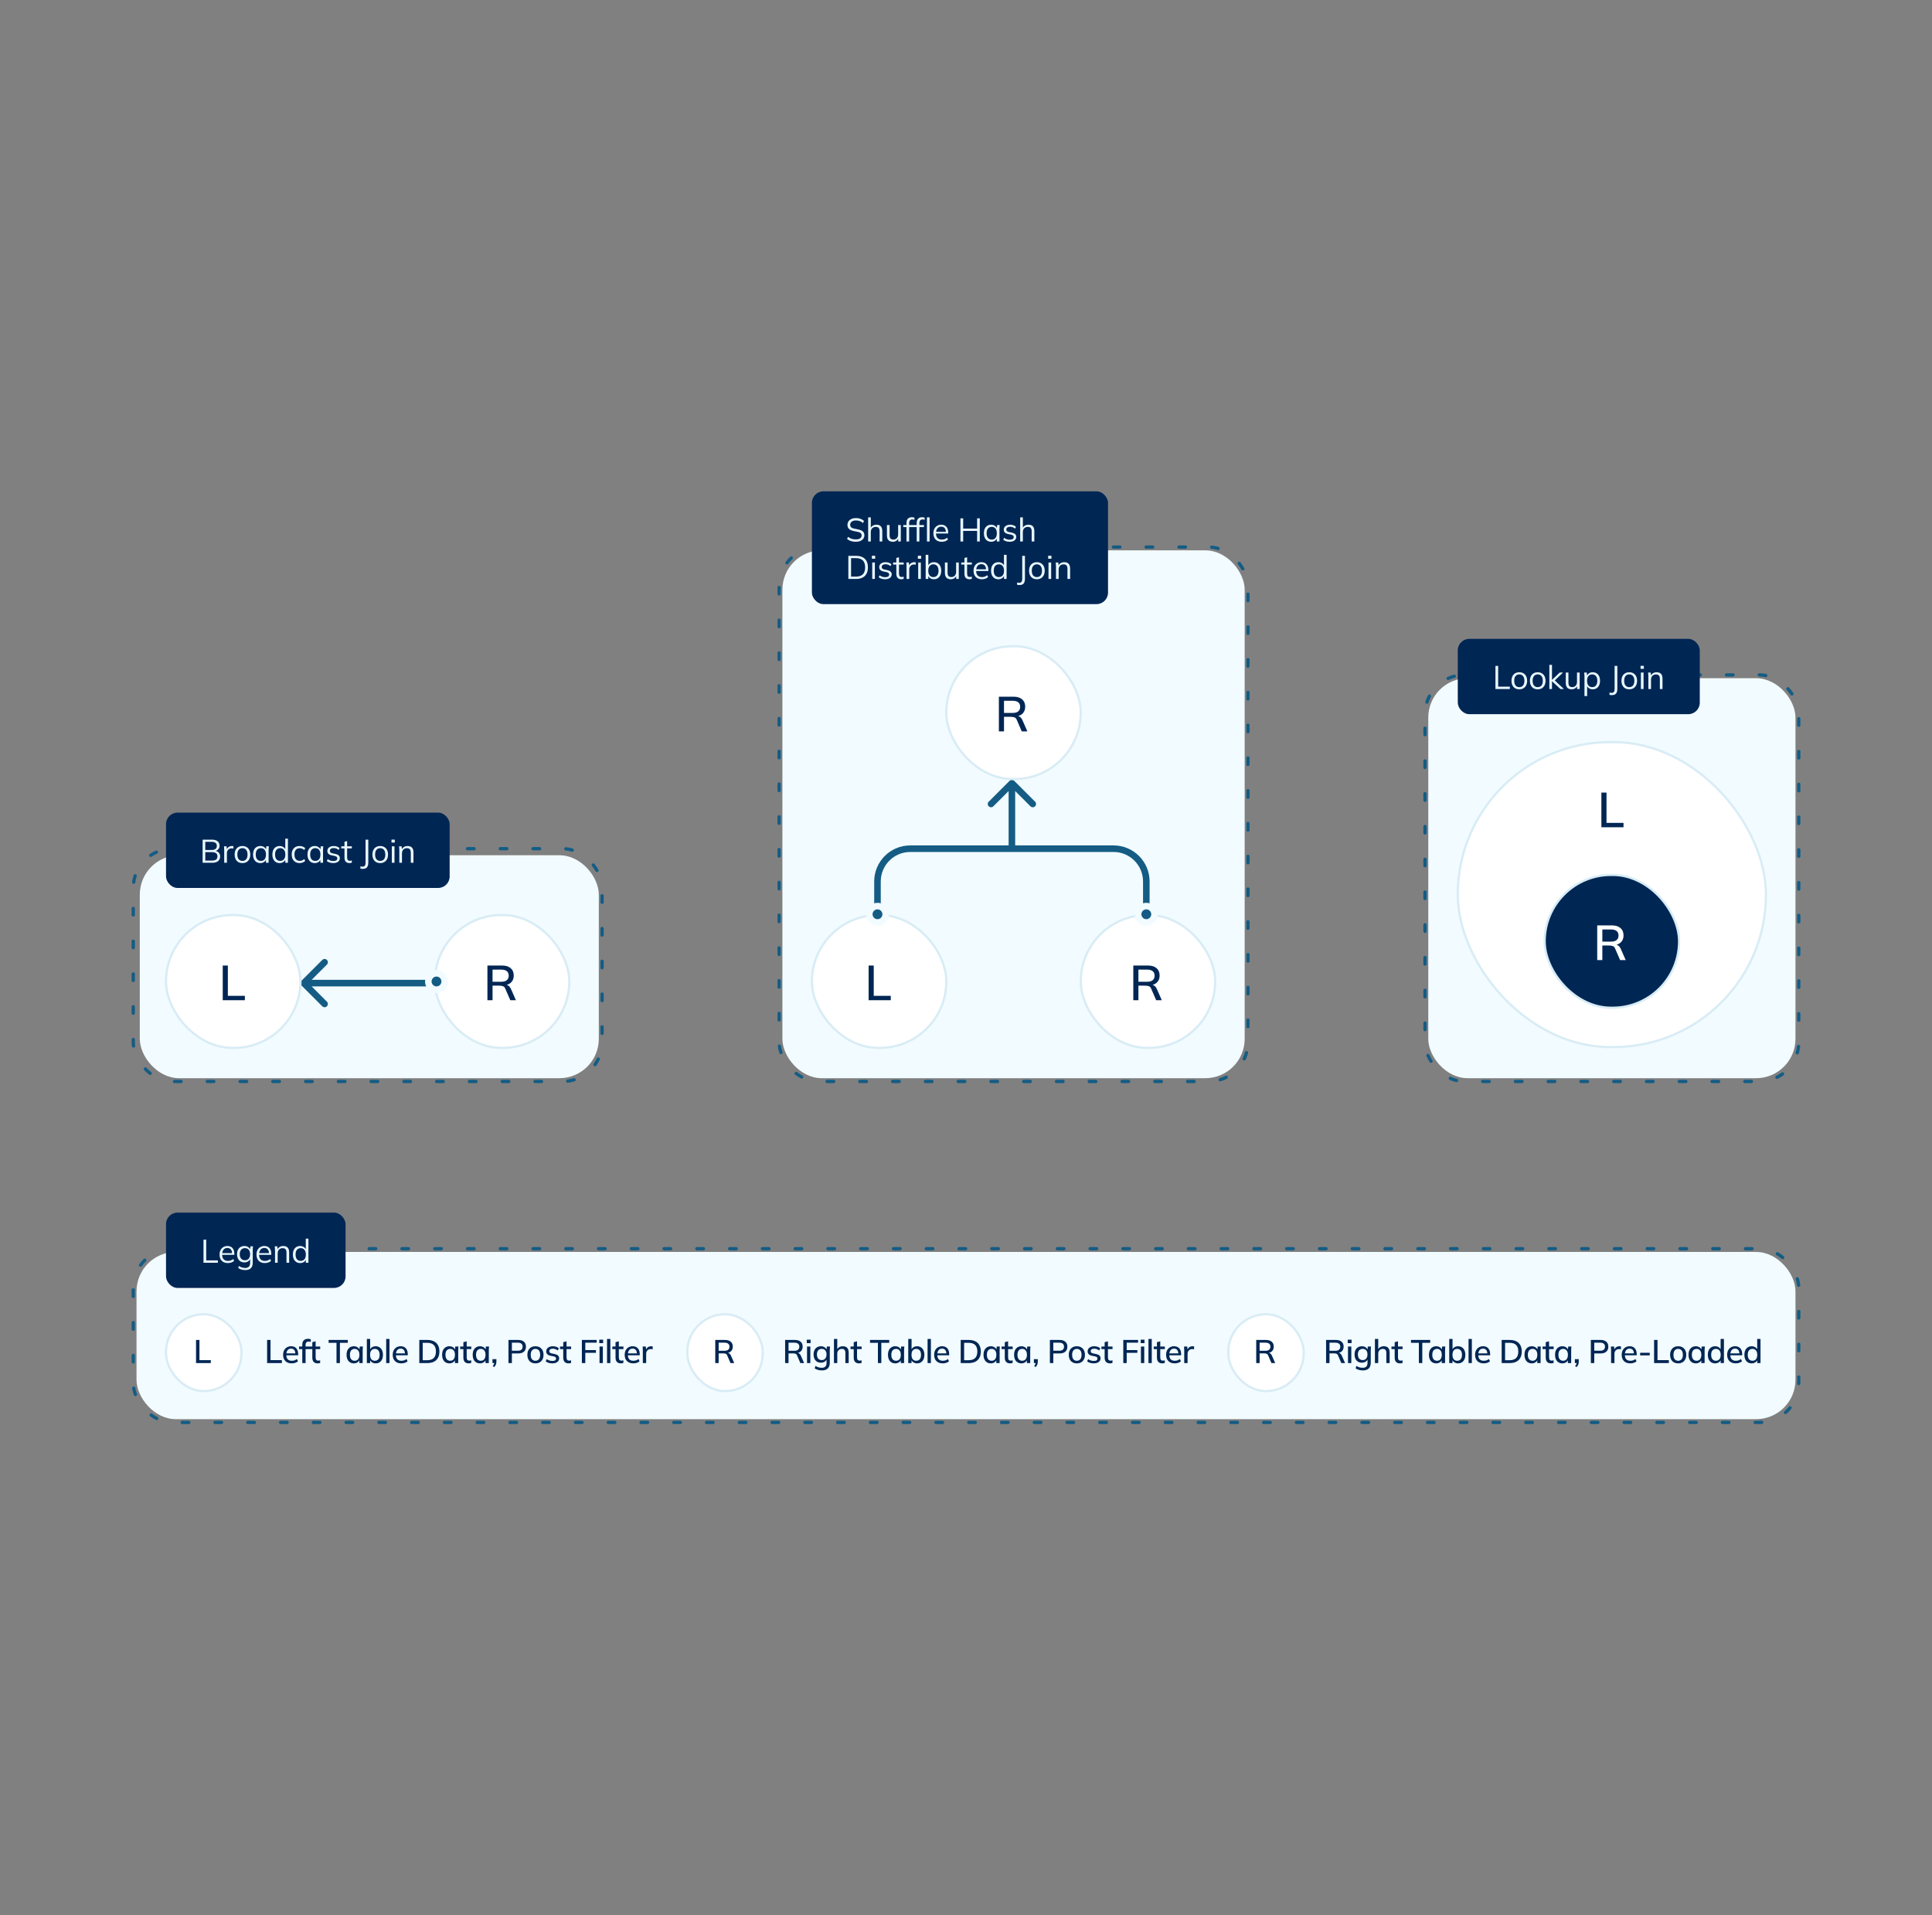 <?xml version="1.0" encoding="UTF-8"?> <svg xmlns="http://www.w3.org/2000/svg" width="464" height="460" viewBox="0 0 464 460" fill="none"><rect x="0" y="0" width="464" height="460" fill="#808080" stroke="none"/><rect x="32" y="203.827" width="112.598" height="55.906" rx="9.449" stroke="#145C84" stroke-width="0.787" stroke-linecap="round" stroke-dasharray="1.57 6.3"></rect><rect x="33.575" y="205.401" width="110.236" height="53.543" rx="9.449" fill="#F2FBFF"></rect><path d="M72.389 235.553C72.081 235.861 72.081 236.359 72.389 236.667L77.4 241.678C77.707 241.985 78.206 241.985 78.513 241.678C78.821 241.37 78.821 240.872 78.513 240.564L74.059 236.11L78.513 231.656C78.821 231.348 78.821 230.85 78.513 230.542C78.206 230.235 77.707 230.235 77.4 230.542L72.389 235.553ZM104.441 235.322L72.945 235.322L72.945 236.897L104.441 236.897L104.441 235.322Z" fill="#145C84"></path><rect x="39.874" y="219.768" width="32.283" height="31.898" rx="15.949" fill="white"></rect><rect x="39.874" y="219.768" width="32.283" height="31.898" rx="15.949" stroke="#D8ECF5" stroke-width="0.532" stroke-linecap="round"></rect><path d="M53.496 240.216V231.89H54.724V239.165H58.811V240.216H53.496Z" fill="#002654"></path><rect x="104.441" y="219.768" width="32.283" height="31.898" rx="15.949" fill="white"></rect><rect x="104.441" y="219.768" width="32.283" height="31.898" rx="15.949" stroke="#D8ECF5" stroke-width="0.532" stroke-linecap="round"></rect><path d="M117.063 240.216V231.89H120.583C121.473 231.89 122.162 232.102 122.65 232.527C123.138 232.945 123.382 233.531 123.382 234.287C123.382 234.783 123.272 235.208 123.052 235.563C122.831 235.917 122.52 236.189 122.118 236.378C121.717 236.559 121.244 236.649 120.701 236.649L120.89 236.46H121.209C121.532 236.46 121.819 236.543 122.071 236.708C122.331 236.874 122.544 237.138 122.709 237.5L123.902 240.216H122.555L121.374 237.488C121.256 237.165 121.071 236.956 120.819 236.862C120.575 236.767 120.272 236.72 119.91 236.72H118.292V240.216H117.063ZM118.292 235.787H120.382C120.973 235.787 121.418 235.661 121.717 235.409C122.024 235.157 122.177 234.795 122.177 234.323C122.177 233.842 122.024 233.48 121.717 233.236C121.418 232.992 120.973 232.87 120.382 232.87H118.292V235.787Z" fill="#002654"></path><circle cx="104.834" cy="235.716" r="1.968" fill="#145C84" stroke="#F2FBFF" stroke-width="1.575" stroke-linecap="round"></circle><rect x="39.874" y="195.166" width="68.117" height="18.088" rx="2.761" fill="#002654"></rect><path d="M48.663 207.209V201.658H50.883C51.471 201.658 51.925 201.784 52.245 202.036C52.565 202.288 52.725 202.645 52.725 203.107C52.725 203.454 52.62 203.742 52.41 203.973C52.206 204.204 51.92 204.356 51.552 204.43V204.32C51.962 204.367 52.282 204.509 52.513 204.745C52.749 204.976 52.867 205.288 52.867 205.682C52.867 206.175 52.702 206.553 52.371 206.816C52.046 207.078 51.584 207.209 50.985 207.209H48.663ZM49.3 206.682H50.922C51.321 206.682 51.636 206.606 51.867 206.454C52.103 206.296 52.222 206.036 52.222 205.674C52.222 205.307 52.103 205.047 51.867 204.895C51.636 204.737 51.321 204.658 50.922 204.658H49.3V206.682ZM49.3 204.139H50.788C51.219 204.139 51.542 204.055 51.757 203.887C51.972 203.719 52.08 203.477 52.08 203.162C52.08 202.837 51.972 202.593 51.757 202.43C51.542 202.262 51.219 202.178 50.788 202.178H49.3V204.139ZM53.849 207.209V204.209C53.849 204.052 53.844 203.892 53.833 203.729C53.828 203.566 53.818 203.409 53.802 203.257H54.416L54.495 204.217L54.384 204.225C54.437 203.989 54.529 203.795 54.66 203.643C54.791 203.49 54.946 203.377 55.125 203.304C55.303 203.225 55.489 203.186 55.684 203.186C55.762 203.186 55.831 203.188 55.888 203.194C55.951 203.199 56.009 203.212 56.062 203.233L56.054 203.8C55.975 203.774 55.901 203.758 55.833 203.753C55.77 203.742 55.697 203.737 55.613 203.737C55.382 203.737 55.18 203.792 55.007 203.902C54.839 204.013 54.71 204.154 54.621 204.328C54.537 204.501 54.495 204.685 54.495 204.879V207.209H53.849ZM58.222 207.28C57.844 207.28 57.514 207.199 57.23 207.036C56.952 206.868 56.737 206.632 56.585 206.328C56.432 206.018 56.356 205.653 56.356 205.233C56.356 204.808 56.432 204.443 56.585 204.139C56.737 203.834 56.952 203.601 57.23 203.438C57.514 203.27 57.844 203.186 58.222 203.186C58.606 203.186 58.936 203.27 59.215 203.438C59.498 203.601 59.716 203.834 59.868 204.139C60.026 204.443 60.104 204.808 60.104 205.233C60.104 205.653 60.026 206.018 59.868 206.328C59.716 206.632 59.498 206.868 59.215 207.036C58.936 207.199 58.606 207.28 58.222 207.28ZM58.222 206.761C58.6 206.761 58.9 206.632 59.12 206.375C59.34 206.112 59.451 205.732 59.451 205.233C59.451 204.729 59.338 204.349 59.112 204.091C58.892 203.829 58.595 203.698 58.222 203.698C57.85 203.698 57.553 203.829 57.333 204.091C57.112 204.349 57.002 204.729 57.002 205.233C57.002 205.732 57.112 206.112 57.333 206.375C57.553 206.632 57.85 206.761 58.222 206.761ZM62.524 207.28C62.172 207.28 61.865 207.199 61.603 207.036C61.34 206.868 61.136 206.632 60.989 206.328C60.847 206.023 60.776 205.658 60.776 205.233C60.776 204.803 60.847 204.435 60.989 204.131C61.136 203.826 61.34 203.593 61.603 203.43C61.865 203.267 62.172 203.186 62.524 203.186C62.881 203.186 63.188 203.278 63.445 203.461C63.708 203.64 63.881 203.884 63.965 204.194H63.87L63.957 203.257H64.571C64.555 203.409 64.54 203.564 64.524 203.721C64.513 203.874 64.508 204.023 64.508 204.17V207.209H63.87V206.28H63.957C63.873 206.59 63.7 206.834 63.437 207.013C63.175 207.191 62.87 207.28 62.524 207.28ZM62.65 206.761C63.028 206.761 63.327 206.632 63.547 206.375C63.768 206.112 63.878 205.732 63.878 205.233C63.878 204.729 63.768 204.349 63.547 204.091C63.327 203.829 63.028 203.698 62.65 203.698C62.277 203.698 61.978 203.829 61.752 204.091C61.532 204.349 61.422 204.729 61.422 205.233C61.422 205.732 61.532 206.112 61.752 206.375C61.978 206.632 62.277 206.761 62.65 206.761ZM67.159 207.28C66.812 207.28 66.508 207.199 66.245 207.036C65.983 206.868 65.778 206.632 65.631 206.328C65.489 206.023 65.418 205.658 65.418 205.233C65.418 204.803 65.489 204.435 65.631 204.131C65.778 203.826 65.983 203.593 66.245 203.43C66.508 203.267 66.812 203.186 67.159 203.186C67.516 203.186 67.823 203.275 68.08 203.454C68.342 203.632 68.518 203.874 68.607 204.178H68.513V201.414H69.151V207.209H68.521V206.265H68.607C68.523 206.58 68.35 206.829 68.088 207.013C67.825 207.191 67.516 207.28 67.159 207.28ZM67.293 206.761C67.665 206.761 67.964 206.632 68.19 206.375C68.416 206.112 68.529 205.732 68.529 205.233C68.529 204.729 68.416 204.349 68.19 204.091C67.964 203.829 67.665 203.698 67.293 203.698C66.92 203.698 66.621 203.829 66.395 204.091C66.174 204.349 66.064 204.729 66.064 205.233C66.064 205.732 66.174 206.112 66.395 206.375C66.621 206.632 66.92 206.761 67.293 206.761ZM71.967 207.28C71.578 207.28 71.24 207.196 70.951 207.028C70.667 206.86 70.447 206.622 70.289 206.312C70.137 206.002 70.061 205.635 70.061 205.209C70.061 204.779 70.14 204.414 70.297 204.115C70.455 203.811 70.675 203.58 70.959 203.422C71.247 203.265 71.583 203.186 71.967 203.186C72.219 203.186 72.463 203.23 72.699 203.32C72.94 203.409 73.14 203.535 73.297 203.698L73.069 204.154C72.912 204.002 72.738 203.889 72.549 203.816C72.365 203.742 72.184 203.706 72.006 203.706C71.597 203.706 71.279 203.834 71.053 204.091C70.828 204.349 70.715 204.724 70.715 205.217C70.715 205.706 70.828 206.083 71.053 206.351C71.279 206.619 71.597 206.753 72.006 206.753C72.179 206.753 72.358 206.719 72.541 206.65C72.73 206.582 72.906 206.469 73.069 206.312L73.297 206.761C73.135 206.929 72.933 207.057 72.691 207.146C72.45 207.236 72.208 207.28 71.967 207.28ZM75.598 207.28C75.246 207.28 74.939 207.199 74.677 207.036C74.414 206.868 74.21 206.632 74.063 206.328C73.921 206.023 73.85 205.658 73.85 205.233C73.85 204.803 73.921 204.435 74.063 204.131C74.21 203.826 74.414 203.593 74.677 203.43C74.939 203.267 75.246 203.186 75.598 203.186C75.955 203.186 76.262 203.278 76.519 203.461C76.782 203.64 76.955 203.884 77.039 204.194H76.945L77.031 203.257H77.645C77.63 203.409 77.614 203.564 77.598 203.721C77.588 203.874 77.582 204.023 77.582 204.17V207.209H76.945V206.28H77.031C76.947 206.59 76.774 206.834 76.511 207.013C76.249 207.191 75.945 207.28 75.598 207.28ZM75.724 206.761C76.102 206.761 76.401 206.632 76.622 206.375C76.842 206.112 76.953 205.732 76.953 205.233C76.953 204.729 76.842 204.349 76.622 204.091C76.401 203.829 76.102 203.698 75.724 203.698C75.351 203.698 75.052 203.829 74.826 204.091C74.606 204.349 74.496 204.729 74.496 205.233C74.496 205.732 74.606 206.112 74.826 206.375C75.052 206.632 75.351 206.761 75.724 206.761ZM80.052 207.28C79.737 207.28 79.443 207.238 79.17 207.154C78.897 207.065 78.671 206.942 78.493 206.784L78.713 206.335C78.907 206.488 79.117 206.601 79.343 206.674C79.574 206.748 79.813 206.784 80.06 206.784C80.375 206.784 80.611 206.729 80.768 206.619C80.931 206.503 81.012 206.346 81.012 206.146C81.012 205.994 80.96 205.874 80.855 205.784C80.755 205.69 80.59 205.616 80.359 205.564L79.627 205.414C79.291 205.341 79.039 205.217 78.871 205.044C78.703 204.866 78.619 204.64 78.619 204.367C78.619 204.136 78.679 203.934 78.8 203.761C78.921 203.582 79.096 203.443 79.327 203.343C79.558 203.238 79.829 203.186 80.138 203.186C80.427 203.186 80.692 203.23 80.934 203.32C81.18 203.404 81.385 203.527 81.548 203.69L81.32 204.131C81.162 203.979 80.981 203.866 80.776 203.792C80.577 203.713 80.369 203.674 80.154 203.674C79.844 203.674 79.611 203.737 79.453 203.863C79.301 203.984 79.225 204.144 79.225 204.343C79.225 204.496 79.272 204.622 79.367 204.721C79.466 204.816 79.619 204.887 79.823 204.934L80.556 205.083C80.913 205.162 81.178 205.286 81.351 205.454C81.529 205.616 81.619 205.837 81.619 206.115C81.619 206.351 81.553 206.559 81.422 206.737C81.291 206.91 81.107 207.044 80.871 207.139C80.64 207.233 80.367 207.28 80.052 207.28ZM83.927 207.28C83.539 207.28 83.242 207.17 83.038 206.95C82.833 206.724 82.731 206.385 82.731 205.934V203.753H81.959V203.257H82.731V202.178L83.368 201.997V203.257H84.502V203.753H83.368V205.863C83.368 206.178 83.421 206.404 83.526 206.54C83.636 206.671 83.799 206.737 84.014 206.737C84.114 206.737 84.203 206.729 84.282 206.713C84.361 206.692 84.431 206.669 84.494 206.643V207.178C84.421 207.209 84.332 207.233 84.227 207.249C84.127 207.27 84.027 207.28 83.927 207.28ZM87.174 208.674C87.09 208.674 86.993 208.669 86.883 208.658C86.778 208.653 86.67 208.637 86.56 208.611V208.068C86.66 208.089 86.752 208.104 86.836 208.115C86.925 208.131 87.004 208.139 87.072 208.139C87.313 208.139 87.495 208.062 87.615 207.91C87.736 207.763 87.796 207.527 87.796 207.202V201.658H88.45V207.209C88.45 207.524 88.403 207.792 88.308 208.013C88.219 208.233 88.08 208.398 87.891 208.509C87.707 208.619 87.468 208.674 87.174 208.674ZM91.309 207.28C90.931 207.28 90.6 207.199 90.317 207.036C90.039 206.868 89.823 206.632 89.671 206.328C89.519 206.018 89.443 205.653 89.443 205.233C89.443 204.808 89.519 204.443 89.671 204.139C89.823 203.834 90.039 203.601 90.317 203.438C90.6 203.27 90.931 203.186 91.309 203.186C91.692 203.186 92.023 203.27 92.301 203.438C92.585 203.601 92.802 203.834 92.955 204.139C93.112 204.443 93.191 204.808 93.191 205.233C93.191 205.653 93.112 206.018 92.955 206.328C92.802 206.632 92.585 206.868 92.301 207.036C92.023 207.199 91.692 207.28 91.309 207.28ZM91.309 206.761C91.687 206.761 91.986 206.632 92.207 206.375C92.427 206.112 92.537 205.732 92.537 205.233C92.537 204.729 92.424 204.349 92.199 204.091C91.978 203.829 91.682 203.698 91.309 203.698C90.936 203.698 90.64 203.829 90.419 204.091C90.199 204.349 90.088 204.729 90.088 205.233C90.088 205.732 90.199 206.112 90.419 206.375C90.64 206.632 90.936 206.761 91.309 206.761ZM94.106 207.209V203.257H94.744V207.209H94.106ZM94.028 202.359V201.643H94.815V202.359H94.028ZM95.904 207.209V204.17C95.904 204.023 95.896 203.874 95.88 203.721C95.87 203.564 95.857 203.409 95.841 203.257H96.455L96.534 204.123H96.439C96.555 203.818 96.739 203.587 96.991 203.43C97.248 203.267 97.544 203.186 97.88 203.186C98.348 203.186 98.699 203.312 98.936 203.564C99.177 203.811 99.298 204.202 99.298 204.737V207.209H98.66V204.776C98.66 204.404 98.584 204.133 98.432 203.965C98.285 203.792 98.054 203.706 97.739 203.706C97.371 203.706 97.08 203.818 96.865 204.044C96.649 204.27 96.542 204.572 96.542 204.95V207.209H95.904Z" fill="#E9F8FF"></path><rect x="187.118" y="131.386" width="112.598" height="128.346" rx="9.449" stroke="#145C84" stroke-width="0.787" stroke-linecap="round" stroke-dasharray="1.57 6.3"></rect><rect x="187.905" y="132.173" width="111.024" height="126.772" rx="9.449" fill="#F2FBFF"></rect><path d="M210.74 219.575L210.74 211.701C210.74 207.352 214.266 203.827 218.614 203.827L267.433 203.827C271.782 203.827 275.307 207.352 275.307 211.701L275.307 219.575" stroke="#145C84" stroke-width="1.575"></path><path d="M243.58 187.522C243.273 187.214 242.774 187.214 242.467 187.522L237.456 192.533C237.148 192.84 237.148 193.339 237.456 193.646C237.763 193.954 238.262 193.954 238.569 193.646L243.023 189.192L247.478 193.646C247.785 193.954 248.284 193.954 248.591 193.646C248.899 193.339 248.899 192.84 248.591 192.533L243.58 187.522ZM243.811 203.827L243.811 188.079L242.236 188.079L242.236 203.827L243.811 203.827Z" fill="#145C84"></path><rect x="194.992" y="219.768" width="32.283" height="31.898" rx="15.949" fill="white"></rect><rect x="194.992" y="219.768" width="32.283" height="31.898" rx="15.949" stroke="#D8ECF5" stroke-width="0.532" stroke-linecap="round"></rect><path d="M208.614 240.216V231.89H209.842V239.165H213.929V240.216H208.614Z" fill="#002654"></path><rect x="259.56" y="219.768" width="32.283" height="31.898" rx="15.949" fill="white"></rect><rect x="259.56" y="219.768" width="32.283" height="31.898" rx="15.949" stroke="#D8ECF5" stroke-width="0.532" stroke-linecap="round"></rect><path d="M272.181 240.216V231.89H275.701C276.591 231.89 277.28 232.102 277.768 232.527C278.256 232.945 278.5 233.531 278.5 234.287C278.5 234.783 278.39 235.208 278.17 235.563C277.949 235.917 277.638 236.189 277.237 236.378C276.835 236.559 276.363 236.649 275.819 236.649L276.008 236.46H276.327C276.65 236.46 276.937 236.543 277.189 236.708C277.449 236.874 277.662 237.138 277.827 237.5L279.02 240.216H277.674L276.493 237.488C276.374 237.165 276.189 236.956 275.937 236.862C275.693 236.767 275.39 236.72 275.028 236.72H273.41V240.216H272.181ZM273.41 235.787H275.5C276.091 235.787 276.536 235.661 276.835 235.409C277.142 235.157 277.296 234.795 277.296 234.323C277.296 233.842 277.142 233.48 276.835 233.236C276.536 232.992 276.091 232.87 275.5 232.87H273.41V235.787Z" fill="#002654"></path><rect x="227.275" y="155.201" width="32.283" height="31.898" rx="15.949" fill="white"></rect><rect x="227.275" y="155.201" width="32.283" height="31.898" rx="15.949" stroke="#D8ECF5" stroke-width="0.532" stroke-linecap="round"></rect><path d="M239.897 175.649V167.323H243.417C244.307 167.323 244.996 167.535 245.484 167.96C245.972 168.378 246.216 168.964 246.216 169.72C246.216 170.216 246.106 170.642 245.885 170.996C245.665 171.35 245.354 171.622 244.952 171.811C244.551 171.992 244.078 172.082 243.535 172.082L243.724 171.894H244.043C244.366 171.894 244.653 171.976 244.905 172.142C245.165 172.307 245.378 172.571 245.543 172.933L246.736 175.649H245.389L244.208 172.921C244.09 172.598 243.905 172.39 243.653 172.295C243.409 172.201 243.106 172.153 242.744 172.153H241.126V175.649H239.897ZM241.126 171.22H243.216C243.807 171.22 244.252 171.094 244.551 170.842C244.858 170.59 245.011 170.228 245.011 169.756C245.011 169.275 244.858 168.913 244.551 168.669C244.252 168.425 243.807 168.303 243.216 168.303H241.126V171.22Z" fill="#002654"></path><circle cx="275.307" cy="219.575" r="1.968" fill="#145C84" stroke="#F2FBFF" stroke-width="1.575" stroke-linecap="round"></circle><circle cx="210.741" cy="219.575" r="1.968" fill="#145C84" stroke="#F2FBFF" stroke-width="1.575" stroke-linecap="round"></circle><rect x="194.992" y="118" width="71.117" height="27.088" rx="2.761" fill="#002654"></rect><path d="M205.555 130.115C205.109 130.115 204.71 130.057 204.358 129.942C204.006 129.826 203.699 129.661 203.437 129.446L203.673 128.926C203.857 129.062 204.04 129.178 204.224 129.272C204.413 129.362 204.615 129.43 204.83 129.477C205.046 129.519 205.287 129.54 205.555 129.54C206.022 129.54 206.368 129.453 206.594 129.28C206.82 129.107 206.933 128.876 206.933 128.587C206.933 128.341 206.854 128.152 206.696 128.02C206.539 127.889 206.263 127.784 205.87 127.705L205.043 127.54C204.534 127.435 204.153 127.264 203.901 127.028C203.654 126.792 203.531 126.472 203.531 126.068C203.531 125.737 203.615 125.448 203.783 125.201C203.956 124.955 204.198 124.763 204.507 124.627C204.817 124.49 205.177 124.422 205.586 124.422C205.98 124.422 206.339 124.482 206.665 124.603C206.99 124.718 207.269 124.889 207.5 125.115L207.271 125.619C207.025 125.398 206.765 125.241 206.492 125.146C206.224 125.047 205.92 124.997 205.578 124.997C205.148 124.997 204.807 125.091 204.555 125.28C204.308 125.464 204.185 125.716 204.185 126.036C204.185 126.293 204.263 126.495 204.421 126.642C204.578 126.784 204.838 126.892 205.2 126.965L206.035 127.131C206.57 127.241 206.964 127.406 207.216 127.627C207.468 127.847 207.594 128.157 207.594 128.556C207.594 128.86 207.51 129.131 207.342 129.367C207.179 129.603 206.946 129.787 206.641 129.918C206.337 130.049 205.975 130.115 205.555 130.115ZM208.5 130.044V124.249H209.138V126.965H209.035C209.146 126.655 209.329 126.422 209.587 126.264C209.849 126.102 210.151 126.02 210.492 126.02C210.965 126.02 211.316 126.149 211.547 126.406C211.778 126.658 211.894 127.041 211.894 127.556V130.044H211.256V127.595C211.256 127.228 211.182 126.96 211.035 126.792C210.894 126.624 210.663 126.54 210.342 126.54C209.975 126.54 209.681 126.653 209.461 126.879C209.245 127.104 209.138 127.401 209.138 127.768V130.044H208.5ZM214.429 130.115C213.961 130.115 213.607 129.986 213.366 129.729C213.129 129.472 213.011 129.078 213.011 128.548V126.091H213.649V128.532C213.649 128.894 213.723 129.162 213.87 129.335C214.017 129.503 214.245 129.587 214.555 129.587C214.901 129.587 215.179 129.474 215.389 129.249C215.599 129.023 215.704 128.721 215.704 128.343V126.091H216.342V130.044H215.72V129.154H215.822C215.712 129.459 215.534 129.695 215.287 129.863C215.045 130.031 214.759 130.115 214.429 130.115ZM217.705 130.044V126.587H216.934V126.091H217.879L217.705 126.257V125.595C217.705 125.149 217.818 124.808 218.044 124.572C218.27 124.335 218.593 124.217 219.012 124.217C219.117 124.217 219.225 124.228 219.335 124.249C219.451 124.264 219.545 124.288 219.619 124.32V124.847C219.556 124.821 219.477 124.8 219.383 124.784C219.293 124.763 219.201 124.753 219.107 124.753C218.944 124.753 218.805 124.787 218.69 124.855C218.574 124.918 218.488 125.015 218.43 125.146C218.372 125.278 218.343 125.446 218.343 125.65V126.225L218.241 126.091H219.446V126.587H218.343V130.044H217.705ZM220.164 130.044V126.587H219.393V126.091H220.337L220.164 126.257V125.595C220.164 125.149 220.277 124.808 220.503 124.572C220.728 124.335 221.051 124.217 221.471 124.217C221.576 124.217 221.684 124.228 221.794 124.249C221.91 124.264 222.004 124.288 222.078 124.32V124.847C222.015 124.821 221.936 124.8 221.841 124.784C221.752 124.763 221.66 124.753 221.566 124.753C221.403 124.753 221.264 124.787 221.148 124.855C221.033 124.918 220.946 125.015 220.889 125.146C220.831 125.278 220.802 125.446 220.802 125.65V126.225L220.7 126.091H221.904V126.587H220.802V130.044H220.164ZM222.621 130.044V124.249H223.259V130.044H222.621ZM226.173 130.115C225.554 130.115 225.066 129.936 224.709 129.579C224.352 129.217 224.173 128.716 224.173 128.075C224.173 127.661 224.252 127.301 224.41 126.997C224.567 126.687 224.788 126.448 225.071 126.28C225.354 126.107 225.68 126.02 226.047 126.02C226.41 126.02 226.714 126.096 226.961 126.249C227.208 126.401 227.396 126.619 227.528 126.902C227.659 127.18 227.725 127.511 227.725 127.894V128.131H224.662V127.729H227.307L227.173 127.831C227.173 127.411 227.079 127.083 226.89 126.847C226.701 126.611 226.42 126.493 226.047 126.493C225.654 126.493 225.347 126.632 225.126 126.91C224.906 127.183 224.795 127.553 224.795 128.02V128.091C224.795 128.585 224.916 128.96 225.158 129.217C225.404 129.469 225.748 129.595 226.189 129.595C226.425 129.595 226.646 129.561 226.851 129.493C227.061 129.419 227.26 129.301 227.449 129.138L227.669 129.587C227.496 129.755 227.276 129.886 227.008 129.981C226.746 130.07 226.467 130.115 226.173 130.115ZM230.667 130.044V124.493H231.321V126.949H234.667V124.493H235.313V130.044H234.667V127.509H231.321V130.044H230.667ZM238.05 130.115C237.698 130.115 237.391 130.033 237.129 129.871C236.866 129.703 236.661 129.467 236.514 129.162C236.373 128.858 236.302 128.493 236.302 128.068C236.302 127.637 236.373 127.27 236.514 126.965C236.661 126.661 236.866 126.427 237.129 126.264C237.391 126.102 237.698 126.02 238.05 126.02C238.407 126.02 238.714 126.112 238.971 126.296C239.234 126.474 239.407 126.718 239.491 127.028H239.396L239.483 126.091H240.097C240.081 126.243 240.066 126.398 240.05 126.556C240.039 126.708 240.034 126.858 240.034 127.005V130.044H239.396V129.115H239.483C239.399 129.425 239.226 129.669 238.963 129.847C238.701 130.026 238.396 130.115 238.05 130.115ZM238.176 129.595C238.554 129.595 238.853 129.467 239.073 129.209C239.294 128.947 239.404 128.566 239.404 128.068C239.404 127.564 239.294 127.183 239.073 126.926C238.853 126.663 238.554 126.532 238.176 126.532C237.803 126.532 237.504 126.663 237.278 126.926C237.058 127.183 236.947 127.564 236.947 128.068C236.947 128.566 237.058 128.947 237.278 129.209C237.504 129.467 237.803 129.595 238.176 129.595ZM242.503 130.115C242.189 130.115 241.895 130.073 241.622 129.989C241.349 129.9 241.123 129.776 240.944 129.619L241.165 129.17C241.359 129.322 241.569 129.435 241.795 129.509C242.026 129.582 242.265 129.619 242.511 129.619C242.826 129.619 243.063 129.564 243.22 129.453C243.383 129.338 243.464 129.18 243.464 128.981C243.464 128.829 243.412 128.708 243.307 128.619C243.207 128.524 243.042 128.451 242.811 128.398L242.078 128.249C241.742 128.175 241.49 128.052 241.322 127.879C241.154 127.7 241.07 127.474 241.07 127.201C241.07 126.97 241.131 126.768 241.252 126.595C241.372 126.417 241.548 126.278 241.779 126.178C242.01 126.073 242.28 126.02 242.59 126.02C242.879 126.02 243.144 126.065 243.385 126.154C243.632 126.238 243.837 126.362 244 126.524L243.771 126.965C243.614 126.813 243.433 126.7 243.228 126.627C243.028 126.548 242.821 126.509 242.606 126.509C242.296 126.509 242.063 126.572 241.905 126.697C241.753 126.818 241.677 126.978 241.677 127.178C241.677 127.33 241.724 127.456 241.818 127.556C241.918 127.65 242.07 127.721 242.275 127.768L243.007 127.918C243.364 127.997 243.629 128.12 243.803 128.288C243.981 128.451 244.07 128.671 244.07 128.949C244.07 129.186 244.005 129.393 243.874 129.572C243.742 129.745 243.559 129.879 243.322 129.973C243.091 130.068 242.818 130.115 242.503 130.115ZM245.016 130.044V124.249H245.654V126.965H245.551C245.662 126.655 245.845 126.422 246.103 126.264C246.365 126.102 246.667 126.02 247.008 126.02C247.481 126.02 247.832 126.149 248.063 126.406C248.294 126.658 248.41 127.041 248.41 127.556V130.044H247.772V127.595C247.772 127.228 247.698 126.96 247.551 126.792C247.41 126.624 247.179 126.54 246.859 126.54C246.491 126.54 246.197 126.653 245.977 126.879C245.761 127.104 245.654 127.401 245.654 127.768V130.044H245.016ZM203.744 139.044V133.493H205.586C206.2 133.493 206.72 133.6 207.145 133.816C207.57 134.026 207.893 134.338 208.114 134.753C208.334 135.162 208.444 135.666 208.444 136.264C208.444 136.858 208.334 137.362 208.114 137.776C207.893 138.191 207.57 138.506 207.145 138.721C206.72 138.936 206.2 139.044 205.586 139.044H203.744ZM204.397 138.485H205.539C206.295 138.485 206.857 138.301 207.224 137.934C207.591 137.561 207.775 137.005 207.775 136.264C207.775 135.519 207.591 134.963 207.224 134.595C206.857 134.228 206.295 134.044 205.539 134.044H204.397V138.485ZM209.477 139.044V135.091H210.114V139.044H209.477ZM209.398 134.194V133.477H210.185V134.194H209.398ZM212.589 139.115C212.274 139.115 211.98 139.073 211.707 138.989C211.434 138.9 211.208 138.776 211.03 138.619L211.25 138.17C211.445 138.322 211.655 138.435 211.88 138.509C212.111 138.582 212.35 138.619 212.597 138.619C212.912 138.619 213.148 138.564 213.306 138.453C213.468 138.338 213.55 138.18 213.55 137.981C213.55 137.829 213.497 137.708 213.392 137.619C213.292 137.524 213.127 137.451 212.896 137.398L212.164 137.249C211.828 137.175 211.576 137.052 211.408 136.879C211.24 136.7 211.156 136.474 211.156 136.201C211.156 135.97 211.216 135.768 211.337 135.595C211.458 135.417 211.634 135.278 211.865 135.178C212.096 135.073 212.366 135.02 212.676 135.02C212.964 135.02 213.229 135.065 213.471 135.154C213.718 135.238 213.922 135.362 214.085 135.524L213.857 135.965C213.699 135.813 213.518 135.7 213.313 135.627C213.114 135.548 212.907 135.509 212.691 135.509C212.382 135.509 212.148 135.572 211.991 135.697C211.838 135.818 211.762 135.978 211.762 136.178C211.762 136.33 211.809 136.456 211.904 136.556C212.004 136.65 212.156 136.721 212.361 136.768L213.093 136.918C213.45 136.997 213.715 137.12 213.888 137.288C214.067 137.451 214.156 137.671 214.156 137.949C214.156 138.186 214.09 138.393 213.959 138.572C213.828 138.745 213.644 138.879 213.408 138.973C213.177 139.068 212.904 139.115 212.589 139.115ZM216.465 139.115C216.076 139.115 215.78 139.005 215.575 138.784C215.37 138.558 215.268 138.22 215.268 137.768V135.587H214.496V135.091H215.268V134.012L215.906 133.831V135.091H217.039V135.587H215.906V137.697C215.906 138.012 215.958 138.238 216.063 138.375C216.173 138.506 216.336 138.572 216.551 138.572C216.651 138.572 216.74 138.564 216.819 138.548C216.898 138.527 216.969 138.503 217.032 138.477V139.012C216.958 139.044 216.869 139.068 216.764 139.083C216.664 139.104 216.564 139.115 216.465 139.115ZM217.721 139.044V136.044C217.721 135.886 217.716 135.726 217.706 135.564C217.7 135.401 217.69 135.243 217.674 135.091H218.288L218.367 136.052L218.257 136.06C218.309 135.823 218.401 135.629 218.532 135.477C218.664 135.325 218.819 135.212 218.997 135.138C219.175 135.06 219.362 135.02 219.556 135.02C219.635 135.02 219.703 135.023 219.761 135.028C219.824 135.033 219.882 135.047 219.934 135.068L219.926 135.634C219.847 135.608 219.774 135.593 219.706 135.587C219.643 135.577 219.569 135.572 219.485 135.572C219.254 135.572 219.052 135.627 218.879 135.737C218.711 135.847 218.582 135.989 218.493 136.162C218.409 136.335 218.367 136.519 218.367 136.713V139.044H217.721ZM220.519 139.044V135.091H221.157V139.044H220.519ZM220.44 134.194V133.477H221.228V134.194H220.44ZM224.301 139.115C223.944 139.115 223.637 139.026 223.379 138.847C223.122 138.663 222.949 138.414 222.86 138.099H222.946V139.044H222.316V133.249H222.954V136.012H222.86C222.949 135.708 223.122 135.467 223.379 135.288C223.637 135.11 223.944 135.02 224.301 135.02C224.658 135.02 224.965 135.104 225.222 135.272C225.484 135.435 225.686 135.669 225.828 135.973C225.975 136.278 226.049 136.642 226.049 137.068C226.049 137.493 225.975 137.858 225.828 138.162C225.681 138.467 225.477 138.703 225.214 138.871C224.957 139.033 224.652 139.115 224.301 139.115ZM224.167 138.595C224.54 138.595 224.839 138.467 225.064 138.209C225.29 137.952 225.403 137.572 225.403 137.068C225.403 136.564 225.29 136.183 225.064 135.926C224.839 135.663 224.54 135.532 224.167 135.532C223.794 135.532 223.495 135.663 223.269 135.926C223.049 136.183 222.938 136.564 222.938 137.068C222.938 137.566 223.049 137.947 223.269 138.209C223.495 138.467 223.794 138.595 224.167 138.595ZM228.353 139.115C227.886 139.115 227.531 138.986 227.29 138.729C227.053 138.472 226.935 138.078 226.935 137.548V135.091H227.573V137.532C227.573 137.894 227.647 138.162 227.794 138.335C227.941 138.503 228.169 138.587 228.479 138.587C228.825 138.587 229.103 138.474 229.313 138.249C229.523 138.023 229.628 137.721 229.628 137.343V135.091H230.266V139.044H229.644V138.154H229.746C229.636 138.459 229.458 138.695 229.211 138.863C228.969 139.031 228.683 139.115 228.353 139.115ZM232.826 139.115C232.438 139.115 232.141 139.005 231.937 138.784C231.732 138.558 231.629 138.22 231.629 137.768V135.587H230.858V135.091H231.629V134.012L232.267 133.831V135.091H233.401V135.587H232.267V137.697C232.267 138.012 232.32 138.238 232.425 138.375C232.535 138.506 232.698 138.572 232.913 138.572C233.013 138.572 233.102 138.564 233.181 138.548C233.259 138.527 233.33 138.503 233.393 138.477V139.012C233.32 139.044 233.231 139.068 233.126 139.083C233.026 139.104 232.926 139.115 232.826 139.115ZM235.816 139.115C235.197 139.115 234.709 138.936 234.352 138.579C233.995 138.217 233.816 137.716 233.816 137.075C233.816 136.661 233.895 136.301 234.053 135.997C234.21 135.687 234.43 135.448 234.714 135.28C234.997 135.107 235.323 135.02 235.69 135.02C236.053 135.02 236.357 135.096 236.604 135.249C236.85 135.401 237.039 135.619 237.171 135.902C237.302 136.18 237.367 136.511 237.367 136.894V137.131H234.304V136.729H236.95L236.816 136.831C236.816 136.411 236.722 136.083 236.533 135.847C236.344 135.611 236.063 135.493 235.69 135.493C235.297 135.493 234.99 135.632 234.769 135.91C234.549 136.183 234.438 136.553 234.438 137.02V137.091C234.438 137.585 234.559 137.96 234.801 138.217C235.047 138.469 235.391 138.595 235.832 138.595C236.068 138.595 236.289 138.561 236.493 138.493C236.703 138.419 236.903 138.301 237.092 138.138L237.312 138.587C237.139 138.755 236.919 138.886 236.651 138.981C236.388 139.07 236.11 139.115 235.816 139.115ZM239.761 139.115C239.414 139.115 239.11 139.033 238.847 138.871C238.585 138.703 238.38 138.467 238.233 138.162C238.091 137.858 238.021 137.493 238.021 137.068C238.021 136.637 238.091 136.27 238.233 135.965C238.38 135.661 238.585 135.427 238.847 135.264C239.11 135.102 239.414 135.02 239.761 135.02C240.118 135.02 240.425 135.11 240.682 135.288C240.944 135.467 241.12 135.708 241.21 136.012H241.115V133.249H241.753V139.044H241.123V138.099H241.21C241.126 138.414 240.952 138.663 240.69 138.847C240.427 139.026 240.118 139.115 239.761 139.115ZM239.895 138.595C240.267 138.595 240.567 138.467 240.792 138.209C241.018 137.947 241.131 137.566 241.131 137.068C241.131 136.564 241.018 136.183 240.792 135.926C240.567 135.663 240.267 135.532 239.895 135.532C239.522 135.532 239.223 135.663 238.997 135.926C238.776 136.183 238.666 136.564 238.666 137.068C238.666 137.566 238.776 137.947 238.997 138.209C239.223 138.467 239.522 138.595 239.895 138.595ZM244.882 140.509C244.798 140.509 244.701 140.503 244.59 140.493C244.485 140.488 244.378 140.472 244.267 140.446V139.902C244.367 139.923 244.459 139.939 244.543 139.949C244.632 139.965 244.711 139.973 244.779 139.973C245.021 139.973 245.202 139.897 245.323 139.745C245.443 139.598 245.504 139.362 245.504 139.036V133.493H246.157V139.044C246.157 139.359 246.11 139.627 246.015 139.847C245.926 140.068 245.787 140.233 245.598 140.343C245.414 140.453 245.176 140.509 244.882 140.509ZM249.016 139.115C248.638 139.115 248.308 139.033 248.024 138.871C247.746 138.703 247.531 138.467 247.378 138.162C247.226 137.852 247.15 137.488 247.15 137.068C247.15 136.642 247.226 136.278 247.378 135.973C247.531 135.669 247.746 135.435 248.024 135.272C248.308 135.104 248.638 135.02 249.016 135.02C249.399 135.02 249.73 135.104 250.008 135.272C250.292 135.435 250.51 135.669 250.662 135.973C250.819 136.278 250.898 136.642 250.898 137.068C250.898 137.488 250.819 137.852 250.662 138.162C250.51 138.467 250.292 138.703 250.008 138.871C249.73 139.033 249.399 139.115 249.016 139.115ZM249.016 138.595C249.394 138.595 249.693 138.467 249.914 138.209C250.134 137.947 250.245 137.566 250.245 137.068C250.245 136.564 250.132 136.183 249.906 135.926C249.686 135.663 249.389 135.532 249.016 135.532C248.644 135.532 248.347 135.663 248.127 135.926C247.906 136.183 247.796 136.564 247.796 137.068C247.796 137.566 247.906 137.947 248.127 138.209C248.347 138.467 248.644 138.595 249.016 138.595ZM251.814 139.044V135.091H252.452V139.044H251.814ZM251.735 134.194V133.477H252.522V134.194H251.735ZM253.611 139.044V136.005C253.611 135.858 253.603 135.708 253.588 135.556C253.577 135.398 253.564 135.243 253.548 135.091H254.162L254.241 135.957H254.147C254.262 135.653 254.446 135.422 254.698 135.264C254.955 135.102 255.252 135.02 255.588 135.02C256.055 135.02 256.407 135.146 256.643 135.398C256.884 135.645 257.005 136.036 257.005 136.572V139.044H256.367V136.611C256.367 136.238 256.291 135.968 256.139 135.8C255.992 135.627 255.761 135.54 255.446 135.54C255.079 135.54 254.787 135.653 254.572 135.879C254.357 136.104 254.249 136.406 254.249 136.784V139.044H253.611Z" fill="#E9F8FF"></path><rect x="342.236" y="162.095" width="89.764" height="97.638" rx="9.449" stroke="#145C84" stroke-width="0.787" stroke-linecap="round" stroke-dasharray="1.57 6.3"></rect><rect x="343.023" y="162.882" width="88.189" height="96.063" rx="9.449" fill="#F2FBFF"></rect><path d="M382.625 203.27C382.317 203.578 382.317 204.076 382.625 204.384L387.636 209.395C387.943 209.702 388.442 209.702 388.749 209.395C389.057 209.087 389.057 208.589 388.749 208.281L384.295 203.827L388.749 199.373C389.057 199.065 389.057 198.567 388.749 198.259C388.442 197.952 387.943 197.952 387.636 198.259L382.625 203.27ZM414.678 203.04L383.182 203.04L383.182 204.615L414.678 204.615L414.678 203.04Z" fill="#145C84"></path><rect x="350.11" y="178.229" width="74.016" height="73.244" rx="36.622" fill="white"></rect><rect x="350.11" y="178.229" width="74.016" height="73.244" rx="36.622" stroke="#D8ECF5" stroke-width="0.532" stroke-linecap="round"></rect><path d="M384.598 198.677V190.35H385.827V197.626H389.913V198.677H384.598Z" fill="#002654"></path><rect x="370.977" y="210.126" width="32.283" height="31.898" rx="15.949" fill="#002654"></rect><rect x="370.977" y="210.126" width="32.283" height="31.898" rx="15.949" stroke="#D8ECF5" stroke-width="0.532" stroke-linecap="round"></rect><path d="M383.598 230.575V222.248H387.118C388.008 222.248 388.697 222.461 389.185 222.886C389.673 223.303 389.917 223.89 389.917 224.646C389.917 225.142 389.807 225.567 389.587 225.921C389.366 226.275 389.055 226.547 388.654 226.736C388.252 226.917 387.78 227.008 387.236 227.008L387.425 226.819H387.744C388.067 226.819 388.354 226.901 388.606 227.067C388.866 227.232 389.079 227.496 389.244 227.858L390.437 230.575H389.091L387.91 227.846C387.791 227.524 387.606 227.315 387.354 227.22C387.11 227.126 386.807 227.079 386.445 227.079H384.827V230.575H383.598ZM384.827 226.146H386.917C387.508 226.146 387.953 226.02 388.252 225.768C388.559 225.516 388.713 225.153 388.713 224.681C388.713 224.201 388.559 223.838 388.252 223.594C387.953 223.35 387.508 223.228 386.917 223.228H384.827V226.146Z" fill="white"></path><rect x="350.11" y="153.433" width="58.117" height="18.088" rx="2.761" fill="#002654"></rect><path d="M359.156 165.477V159.926H359.809V164.91H362.612V165.477H359.156ZM364.88 165.548C364.502 165.548 364.172 165.467 363.888 165.304C363.61 165.136 363.395 164.9 363.243 164.595C363.09 164.285 363.014 163.921 363.014 163.501C363.014 163.075 363.09 162.711 363.243 162.406C363.395 162.102 363.61 161.868 363.888 161.705C364.172 161.537 364.502 161.453 364.88 161.453C365.264 161.453 365.594 161.537 365.873 161.705C366.156 161.868 366.374 162.102 366.526 162.406C366.684 162.711 366.762 163.075 366.762 163.501C366.762 163.921 366.684 164.285 366.526 164.595C366.374 164.9 366.156 165.136 365.873 165.304C365.594 165.467 365.264 165.548 364.88 165.548ZM364.88 165.028C365.258 165.028 365.558 164.9 365.778 164.642C365.998 164.38 366.109 163.999 366.109 163.501C366.109 162.997 365.996 162.616 365.77 162.359C365.55 162.096 365.253 161.965 364.88 161.965C364.508 161.965 364.211 162.096 363.991 162.359C363.77 162.616 363.66 162.997 363.66 163.501C363.66 163.999 363.77 164.38 363.991 164.642C364.211 164.9 364.508 165.028 364.88 165.028ZM369.3 165.548C368.922 165.548 368.591 165.467 368.308 165.304C368.03 165.136 367.814 164.9 367.662 164.595C367.51 164.285 367.434 163.921 367.434 163.501C367.434 163.075 367.51 162.711 367.662 162.406C367.814 162.102 368.03 161.868 368.308 161.705C368.591 161.537 368.922 161.453 369.3 161.453C369.683 161.453 370.014 161.537 370.292 161.705C370.576 161.868 370.793 162.102 370.946 162.406C371.103 162.711 371.182 163.075 371.182 163.501C371.182 163.921 371.103 164.285 370.946 164.595C370.793 164.9 370.576 165.136 370.292 165.304C370.014 165.467 369.683 165.548 369.3 165.548ZM369.3 165.028C369.678 165.028 369.977 164.9 370.198 164.642C370.418 164.38 370.528 163.999 370.528 163.501C370.528 162.997 370.415 162.616 370.19 162.359C369.969 162.096 369.673 161.965 369.3 161.965C368.927 161.965 368.631 162.096 368.41 162.359C368.19 162.616 368.08 162.997 368.08 163.501C368.08 163.999 368.19 164.38 368.41 164.642C368.631 164.9 368.927 165.028 369.3 165.028ZM372.098 165.477V159.682H372.735V163.28H372.751L374.586 161.524H375.389L373.224 163.587L373.239 163.264L375.594 165.477H374.767L372.751 163.619H372.735V165.477H372.098ZM377.465 165.548C376.998 165.548 376.643 165.419 376.402 165.162C376.166 164.905 376.048 164.511 376.048 163.981V161.524H376.685V163.965C376.685 164.327 376.759 164.595 376.906 164.768C377.053 164.936 377.281 165.02 377.591 165.02C377.937 165.02 378.215 164.907 378.425 164.682C378.635 164.456 378.74 164.154 378.74 163.776V161.524H379.378V165.477H378.756V164.587H378.859C378.748 164.892 378.57 165.128 378.323 165.296C378.082 165.464 377.796 165.548 377.465 165.548ZM380.537 167.178V162.438C380.537 162.291 380.529 162.141 380.513 161.989C380.503 161.831 380.49 161.677 380.474 161.524H381.088L381.175 162.461H381.08C381.164 162.152 381.335 161.907 381.592 161.729C381.849 161.545 382.156 161.453 382.513 161.453C382.87 161.453 383.177 161.535 383.435 161.698C383.697 161.86 383.902 162.094 384.049 162.398C384.196 162.703 384.269 163.07 384.269 163.501C384.269 163.926 384.196 164.291 384.049 164.595C383.907 164.9 383.705 165.136 383.442 165.304C383.18 165.467 382.87 165.548 382.513 165.548C382.162 165.548 381.857 165.459 381.6 165.28C381.343 165.102 381.172 164.858 381.088 164.548H381.175V167.178H380.537ZM382.387 165.028C382.765 165.028 383.064 164.9 383.285 164.642C383.511 164.38 383.623 163.999 383.623 163.501C383.623 162.997 383.511 162.616 383.285 162.359C383.064 162.096 382.765 161.965 382.387 161.965C382.015 161.965 381.715 162.096 381.49 162.359C381.269 162.616 381.159 162.997 381.159 163.501C381.159 163.999 381.269 164.38 381.49 164.642C381.715 164.9 382.015 165.028 382.387 165.028ZM387.154 166.942C387.07 166.942 386.973 166.936 386.862 166.926C386.757 166.921 386.65 166.905 386.54 166.879V166.335C386.639 166.356 386.731 166.372 386.815 166.383C386.904 166.398 386.983 166.406 387.051 166.406C387.293 166.406 387.474 166.33 387.595 166.178C387.715 166.031 387.776 165.795 387.776 165.469V159.926H388.429V165.477C388.429 165.792 388.382 166.06 388.288 166.28C388.198 166.501 388.059 166.666 387.87 166.776C387.687 166.886 387.448 166.942 387.154 166.942ZM391.288 165.548C390.911 165.548 390.58 165.467 390.296 165.304C390.018 165.136 389.803 164.9 389.651 164.595C389.498 164.285 389.422 163.921 389.422 163.501C389.422 163.075 389.498 162.711 389.651 162.406C389.803 162.102 390.018 161.868 390.296 161.705C390.58 161.537 390.911 161.453 391.288 161.453C391.672 161.453 392.002 161.537 392.281 161.705C392.564 161.868 392.782 162.102 392.934 162.406C393.092 162.711 393.17 163.075 393.17 163.501C393.17 163.921 393.092 164.285 392.934 164.595C392.782 164.9 392.564 165.136 392.281 165.304C392.002 165.467 391.672 165.548 391.288 165.548ZM391.288 165.028C391.666 165.028 391.966 164.9 392.186 164.642C392.407 164.38 392.517 163.999 392.517 163.501C392.517 162.997 392.404 162.616 392.178 162.359C391.958 162.096 391.661 161.965 391.288 161.965C390.916 161.965 390.619 162.096 390.399 162.359C390.178 162.616 390.068 162.997 390.068 163.501C390.068 163.999 390.178 164.38 390.399 164.642C390.619 164.9 390.916 165.028 391.288 165.028ZM394.086 165.477V161.524H394.724V165.477H394.086ZM394.007 160.627V159.91H394.795V160.627H394.007ZM395.884 165.477V162.438C395.884 162.291 395.876 162.141 395.86 161.989C395.849 161.831 395.836 161.677 395.821 161.524H396.435L396.513 162.39H396.419C396.534 162.086 396.718 161.855 396.97 161.698C397.227 161.535 397.524 161.453 397.86 161.453C398.327 161.453 398.679 161.579 398.915 161.831C399.156 162.078 399.277 162.469 399.277 163.005V165.477H398.639V163.044C398.639 162.671 398.563 162.401 398.411 162.233C398.264 162.06 398.033 161.973 397.718 161.973C397.351 161.973 397.059 162.086 396.844 162.312C396.629 162.537 396.521 162.839 396.521 163.217V165.477H395.884Z" fill="#E9F8FF"></path><rect x="32" y="299.89" width="400" height="41.732" rx="9.449" stroke="#145C84" stroke-width="0.787" stroke-linecap="round" stroke-dasharray="1.57 6.3"></rect><rect x="32.787" y="300.677" width="398.425" height="40.157" rx="9.449" fill="#F2FBFF"></rect><rect x="39.874" y="315.638" width="18.11" height="18.449" rx="9.055" fill="white"></rect><rect x="39.874" y="315.638" width="18.11" height="18.449" rx="9.055" stroke="#D8ECF5" stroke-width="0.532" stroke-linecap="round"></rect><path d="M47.082 327.362V321.811H47.901V326.662H50.626V327.362H47.082Z" fill="#002654"></path><path d="M64.15 327.362V321.811H64.969V326.662H67.693V327.362H64.15ZM70.062 327.433C69.422 327.433 68.918 327.252 68.55 326.89C68.183 326.528 67.999 326.026 67.999 325.386C67.999 324.971 68.078 324.609 68.235 324.299C68.398 323.99 68.621 323.751 68.905 323.583C69.193 323.41 69.527 323.323 69.905 323.323C70.277 323.323 70.59 323.402 70.842 323.559C71.094 323.717 71.285 323.94 71.416 324.228C71.548 324.512 71.613 324.848 71.613 325.236V325.488H68.621V325.032H71.07L70.936 325.134C70.936 324.74 70.847 324.436 70.668 324.221C70.495 324 70.243 323.89 69.912 323.89C69.545 323.89 69.261 324.018 69.062 324.276C68.863 324.528 68.763 324.877 68.763 325.323V325.402C68.763 325.869 68.876 326.221 69.101 326.457C69.332 326.693 69.658 326.811 70.078 326.811C70.309 326.811 70.524 326.78 70.724 326.717C70.928 326.648 71.122 326.538 71.306 326.386L71.566 326.929C71.382 327.092 71.159 327.218 70.897 327.307C70.634 327.391 70.356 327.433 70.062 327.433ZM72.597 327.362V324.008H71.825V323.394H72.817L72.597 323.599V322.969C72.597 322.501 72.715 322.147 72.951 321.906C73.187 321.659 73.534 321.536 73.991 321.536C74.101 321.536 74.216 321.543 74.337 321.559C74.458 321.575 74.558 321.601 74.636 321.638V322.284C74.573 322.257 74.495 322.236 74.4 322.221C74.311 322.2 74.219 322.189 74.124 322.189C73.972 322.189 73.841 322.221 73.731 322.284C73.621 322.341 73.534 322.431 73.471 322.551C73.413 322.672 73.384 322.827 73.384 323.016V323.551L73.266 323.394H74.463V324.008H73.392V327.362H72.597ZM76.315 327.433C75.884 327.433 75.559 327.318 75.338 327.087C75.118 326.85 75.008 326.499 75.008 326.032V324.008H74.236V323.394H75.008V322.347L75.803 322.134V323.394H76.905V324.008H75.803V325.961C75.803 326.255 75.855 326.465 75.96 326.591C76.065 326.717 76.218 326.78 76.417 326.78C76.517 326.78 76.603 326.772 76.677 326.756C76.756 326.735 76.827 326.711 76.889 326.685V327.331C76.811 327.362 76.719 327.386 76.614 327.402C76.509 327.423 76.409 327.433 76.315 327.433ZM80.818 327.362V322.496H78.92V321.811H83.534V322.496H81.637V327.362H80.818ZM84.984 327.433C84.633 327.433 84.326 327.352 84.063 327.189C83.801 327.026 83.596 326.79 83.449 326.48C83.307 326.171 83.237 325.803 83.237 325.378C83.237 324.948 83.307 324.58 83.449 324.276C83.596 323.971 83.801 323.738 84.063 323.575C84.326 323.407 84.633 323.323 84.984 323.323C85.331 323.323 85.633 323.41 85.89 323.583C86.147 323.756 86.318 323.992 86.402 324.291H86.315L86.394 323.394H87.166C87.15 323.557 87.134 323.719 87.118 323.882C87.108 324.039 87.103 324.194 87.103 324.347V327.362H86.307V326.48H86.394C86.31 326.774 86.137 327.008 85.874 327.181C85.617 327.349 85.32 327.433 84.984 327.433ZM85.181 326.811C85.523 326.811 85.796 326.69 86 326.449C86.21 326.207 86.315 325.85 86.315 325.378C86.315 324.906 86.21 324.551 86 324.315C85.796 324.074 85.523 323.953 85.181 323.953C84.835 323.953 84.557 324.074 84.347 324.315C84.142 324.551 84.04 324.906 84.04 325.378C84.04 325.85 84.142 326.207 84.347 326.449C84.552 326.69 84.83 326.811 85.181 326.811ZM90.224 327.433C89.877 327.433 89.575 327.347 89.318 327.173C89.061 327 88.89 326.764 88.806 326.465H88.893V327.362H88.106V321.567H88.901V324.276H88.806C88.896 323.982 89.066 323.751 89.318 323.583C89.575 323.41 89.877 323.323 90.224 323.323C90.575 323.323 90.882 323.407 91.145 323.575C91.407 323.738 91.609 323.974 91.751 324.284C91.898 324.588 91.972 324.955 91.972 325.386C91.972 325.811 91.898 326.179 91.751 326.488C91.609 326.793 91.405 327.026 91.137 327.189C90.875 327.352 90.57 327.433 90.224 327.433ZM90.027 326.811C90.368 326.811 90.644 326.693 90.854 326.457C91.064 326.215 91.169 325.858 91.169 325.386C91.169 324.908 91.064 324.551 90.854 324.315C90.644 324.074 90.368 323.953 90.027 323.953C89.68 323.953 89.402 324.074 89.192 324.315C88.987 324.551 88.885 324.906 88.885 325.378C88.885 325.85 88.987 326.207 89.192 326.449C89.402 326.69 89.68 326.811 90.027 326.811ZM92.746 327.362V321.567H93.542V327.362H92.746ZM96.384 327.433C95.744 327.433 95.24 327.252 94.873 326.89C94.505 326.528 94.321 326.026 94.321 325.386C94.321 324.971 94.4 324.609 94.558 324.299C94.72 323.99 94.943 323.751 95.227 323.583C95.516 323.41 95.849 323.323 96.227 323.323C96.6 323.323 96.912 323.402 97.164 323.559C97.416 323.717 97.607 323.94 97.739 324.228C97.87 324.512 97.936 324.848 97.936 325.236V325.488H94.943V325.032H97.392L97.258 325.134C97.258 324.74 97.169 324.436 96.991 324.221C96.817 324 96.565 323.89 96.235 323.89C95.867 323.89 95.584 324.018 95.384 324.276C95.185 324.528 95.085 324.877 95.085 325.323V325.402C95.085 325.869 95.198 326.221 95.424 326.457C95.655 326.693 95.98 326.811 96.4 326.811C96.631 326.811 96.846 326.78 97.046 326.717C97.251 326.648 97.445 326.538 97.628 326.386L97.888 326.929C97.704 327.092 97.481 327.218 97.219 327.307C96.957 327.391 96.678 327.433 96.384 327.433ZM100.703 327.362V321.811H102.624C103.249 321.811 103.777 321.919 104.207 322.134C104.643 322.349 104.971 322.664 105.191 323.079C105.417 323.488 105.53 323.99 105.53 324.583C105.53 325.171 105.417 325.672 105.191 326.087C104.971 326.501 104.643 326.819 104.207 327.039C103.777 327.255 103.249 327.362 102.624 327.362H100.703ZM101.522 326.677H102.577C103.291 326.677 103.821 326.504 104.168 326.158C104.519 325.811 104.695 325.286 104.695 324.583C104.695 323.879 104.519 323.357 104.168 323.016C103.821 322.669 103.291 322.496 102.577 322.496H101.522V326.677ZM107.931 327.433C107.579 327.433 107.272 327.352 107.01 327.189C106.747 327.026 106.542 326.79 106.395 326.48C106.254 326.171 106.183 325.803 106.183 325.378C106.183 324.948 106.254 324.58 106.395 324.276C106.542 323.971 106.747 323.738 107.01 323.575C107.272 323.407 107.579 323.323 107.931 323.323C108.277 323.323 108.579 323.41 108.836 323.583C109.094 323.756 109.264 323.992 109.348 324.291H109.262L109.34 323.394H110.112C110.096 323.557 110.08 323.719 110.065 323.882C110.054 324.039 110.049 324.194 110.049 324.347V327.362H109.254V326.48H109.34C109.256 326.774 109.083 327.008 108.821 327.181C108.563 327.349 108.267 327.433 107.931 327.433ZM108.128 326.811C108.469 326.811 108.742 326.69 108.947 326.449C109.157 326.207 109.262 325.85 109.262 325.378C109.262 324.906 109.157 324.551 108.947 324.315C108.742 324.074 108.469 323.953 108.128 323.953C107.781 323.953 107.503 324.074 107.293 324.315C107.088 324.551 106.986 324.906 106.986 325.378C106.986 325.85 107.088 326.207 107.293 326.449C107.498 326.69 107.776 326.811 108.128 326.811ZM112.595 327.433C112.165 327.433 111.839 327.318 111.619 327.087C111.398 326.85 111.288 326.499 111.288 326.032V324.008H110.516V323.394H111.288V322.347L112.083 322.134V323.394H113.186V324.008H112.083V325.961C112.083 326.255 112.136 326.465 112.241 326.591C112.346 326.717 112.498 326.78 112.698 326.78C112.797 326.78 112.884 326.772 112.957 326.756C113.036 326.735 113.107 326.711 113.17 326.685V327.331C113.091 327.362 112.999 327.386 112.894 327.402C112.789 327.423 112.69 327.433 112.595 327.433ZM115.275 327.433C114.923 327.433 114.616 327.352 114.353 327.189C114.091 327.026 113.886 326.79 113.739 326.48C113.597 326.171 113.527 325.803 113.527 325.378C113.527 324.948 113.597 324.58 113.739 324.276C113.886 323.971 114.091 323.738 114.353 323.575C114.616 323.407 114.923 323.323 115.275 323.323C115.621 323.323 115.923 323.41 116.18 323.583C116.437 323.756 116.608 323.992 116.692 324.291H116.605L116.684 323.394H117.456C117.44 323.557 117.424 323.719 117.408 323.882C117.398 324.039 117.393 324.194 117.393 324.347V327.362H116.597V326.48H116.684C116.6 326.774 116.427 327.008 116.164 327.181C115.907 327.349 115.611 327.433 115.275 327.433ZM115.471 326.811C115.813 326.811 116.086 326.69 116.29 326.449C116.5 326.207 116.605 325.85 116.605 325.378C116.605 324.906 116.5 324.551 116.29 324.315C116.086 324.074 115.813 323.953 115.471 323.953C115.125 323.953 114.847 324.074 114.637 324.315C114.432 324.551 114.33 324.906 114.33 325.378C114.33 325.85 114.432 326.207 114.637 326.449C114.842 326.69 115.12 326.811 115.471 326.811ZM118.679 328.331L118.333 328.063C118.485 327.9 118.587 327.751 118.64 327.614C118.697 327.478 118.726 327.336 118.726 327.189L118.9 327.362H118.278V326.425H119.215V327.063C119.215 327.299 119.175 327.517 119.096 327.717C119.018 327.921 118.879 328.126 118.679 328.331ZM122.119 327.362V321.811H124.474C125.067 321.811 125.521 321.955 125.836 322.244C126.156 322.528 126.316 322.921 126.316 323.425C126.316 323.929 126.156 324.326 125.836 324.614C125.521 324.903 125.067 325.047 124.474 325.047H122.938V327.362H122.119ZM122.938 324.394H124.387C124.76 324.394 125.041 324.31 125.23 324.142C125.419 323.974 125.513 323.735 125.513 323.425C125.513 323.121 125.419 322.885 125.23 322.717C125.041 322.549 124.76 322.465 124.387 322.465H122.938V324.394ZM128.59 327.433C128.196 327.433 127.855 327.352 127.566 327.189C127.278 327.021 127.054 326.785 126.897 326.48C126.74 326.171 126.661 325.803 126.661 325.378C126.661 324.953 126.74 324.588 126.897 324.284C127.054 323.974 127.278 323.738 127.566 323.575C127.855 323.407 128.196 323.323 128.59 323.323C128.984 323.323 129.325 323.407 129.614 323.575C129.907 323.738 130.133 323.974 130.291 324.284C130.453 324.588 130.535 324.953 130.535 325.378C130.535 325.803 130.453 326.171 130.291 326.48C130.133 326.785 129.907 327.021 129.614 327.189C129.325 327.352 128.984 327.433 128.59 327.433ZM128.59 326.811C128.936 326.811 129.212 326.69 129.417 326.449C129.621 326.207 129.724 325.85 129.724 325.378C129.724 324.906 129.621 324.551 129.417 324.315C129.212 324.074 128.936 323.953 128.59 323.953C128.249 323.953 127.976 324.074 127.771 324.315C127.566 324.551 127.464 324.906 127.464 325.378C127.464 325.85 127.564 326.207 127.763 326.449C127.968 326.69 128.243 326.811 128.59 326.811ZM132.669 327.433C132.338 327.433 132.034 327.391 131.756 327.307C131.477 327.223 131.246 327.105 131.063 326.953L131.307 326.41C131.501 326.557 131.716 326.667 131.953 326.74C132.189 326.814 132.43 326.85 132.677 326.85C132.966 326.85 133.184 326.801 133.33 326.701C133.477 326.596 133.551 326.454 133.551 326.276C133.551 326.139 133.504 326.029 133.409 325.945C133.32 325.861 133.17 325.798 132.96 325.756L132.205 325.606C131.869 325.533 131.614 325.407 131.441 325.228C131.267 325.05 131.181 324.822 131.181 324.543C131.181 324.307 131.244 324.097 131.37 323.913C131.501 323.73 131.685 323.585 131.921 323.48C132.163 323.375 132.443 323.323 132.764 323.323C133.058 323.323 133.33 323.365 133.582 323.449C133.834 323.533 134.044 323.654 134.212 323.811L133.96 324.339C133.798 324.202 133.614 324.097 133.409 324.024C133.205 323.945 132.997 323.906 132.787 323.906C132.493 323.906 132.275 323.961 132.134 324.071C131.992 324.181 131.921 324.326 131.921 324.504C131.921 324.641 131.963 324.753 132.047 324.843C132.136 324.927 132.275 324.992 132.464 325.039L133.22 325.189C133.577 325.263 133.845 325.383 134.023 325.551C134.202 325.719 134.291 325.945 134.291 326.228C134.291 326.475 134.223 326.69 134.086 326.874C133.95 327.058 133.761 327.197 133.519 327.291C133.278 327.386 132.995 327.433 132.669 327.433ZM136.576 327.433C136.145 327.433 135.82 327.318 135.6 327.087C135.379 326.85 135.269 326.499 135.269 326.032V324.008H134.497V323.394H135.269V322.347L136.064 322.134V323.394H137.166V324.008H136.064V325.961C136.064 326.255 136.117 326.465 136.222 326.591C136.327 326.717 136.479 326.78 136.678 326.78C136.778 326.78 136.865 326.772 136.938 326.756C137.017 326.735 137.088 326.711 137.151 326.685V327.331C137.072 327.362 136.98 327.386 136.875 327.402C136.77 327.423 136.67 327.433 136.576 327.433ZM139.748 327.362V321.811H143.307V322.465H140.567V324.244H143.126V324.898H140.567V327.362H139.748ZM143.987 327.362V323.394H144.783V327.362H143.987ZM143.924 322.567V321.74H144.846V322.567H143.924ZM145.791 327.362V321.567H146.586V327.362H145.791ZM149.137 327.433C148.707 327.433 148.381 327.318 148.161 327.087C147.941 326.85 147.83 326.499 147.83 326.032V324.008H147.059V323.394H147.83V322.347L148.626 322.134V323.394H149.728V324.008H148.626V325.961C148.626 326.255 148.678 326.465 148.783 326.591C148.888 326.717 149.04 326.78 149.24 326.78C149.339 326.78 149.426 326.772 149.5 326.756C149.578 326.735 149.649 326.711 149.712 326.685V327.331C149.633 327.362 149.542 327.386 149.437 327.402C149.332 327.423 149.232 327.433 149.137 327.433ZM152.093 327.433C151.453 327.433 150.949 327.252 150.581 326.89C150.214 326.528 150.03 326.026 150.03 325.386C150.03 324.971 150.109 324.609 150.267 324.299C150.429 323.99 150.652 323.751 150.936 323.583C151.225 323.41 151.558 323.323 151.936 323.323C152.309 323.323 152.621 323.402 152.873 323.559C153.125 323.717 153.316 323.94 153.448 324.228C153.579 324.512 153.644 324.848 153.644 325.236V325.488H150.652V325.032H153.101L152.967 325.134C152.967 324.74 152.878 324.436 152.7 324.221C152.526 324 152.274 323.89 151.944 323.89C151.576 323.89 151.293 324.018 151.093 324.276C150.894 324.528 150.794 324.877 150.794 325.323V325.402C150.794 325.869 150.907 326.221 151.133 326.457C151.364 326.693 151.689 326.811 152.109 326.811C152.34 326.811 152.555 326.78 152.755 326.717C152.959 326.648 153.154 326.538 153.337 326.386L153.597 326.929C153.413 327.092 153.19 327.218 152.928 327.307C152.665 327.391 152.387 327.433 152.093 327.433ZM154.384 327.362V324.378C154.384 324.215 154.379 324.053 154.368 323.89C154.363 323.722 154.352 323.557 154.337 323.394H155.108L155.195 324.417H155.069C155.121 324.171 155.211 323.966 155.337 323.803C155.463 323.641 155.615 323.52 155.793 323.441C155.977 323.362 156.169 323.323 156.368 323.323C156.452 323.323 156.523 323.328 156.581 323.339C156.638 323.344 156.696 323.354 156.754 323.37L156.746 324.079C156.657 324.042 156.578 324.021 156.51 324.016C156.447 324.005 156.368 324 156.274 324C156.043 324 155.846 324.053 155.683 324.158C155.52 324.257 155.397 324.394 155.313 324.567C155.229 324.74 155.187 324.927 155.187 325.126V327.362H154.384Z" fill="#002654"></path><rect x="165.071" y="315.638" width="18.11" height="18.449" rx="9.055" fill="white"></rect><rect x="165.071" y="315.638" width="18.11" height="18.449" rx="9.055" stroke="#D8ECF5" stroke-width="0.532" stroke-linecap="round"></rect><path d="M171.78 327.362V321.811H174.126C174.719 321.811 175.178 321.953 175.504 322.236C175.829 322.515 175.992 322.906 175.992 323.41C175.992 323.74 175.919 324.024 175.772 324.26C175.625 324.496 175.417 324.677 175.15 324.803C174.882 324.924 174.567 324.984 174.205 324.984L174.331 324.858H174.543C174.759 324.858 174.95 324.913 175.118 325.024C175.291 325.134 175.433 325.31 175.543 325.551L176.339 327.362H175.441L174.654 325.543C174.575 325.328 174.451 325.189 174.283 325.126C174.121 325.063 173.919 325.032 173.677 325.032H172.598V327.362H171.78ZM172.598 324.41H173.992C174.386 324.41 174.682 324.326 174.882 324.158C175.087 323.99 175.189 323.748 175.189 323.433C175.189 323.113 175.087 322.871 174.882 322.709C174.682 322.546 174.386 322.465 173.992 322.465H172.598V324.41Z" fill="#002654"></path><path d="M188.56 327.362V321.811H190.906C191.499 321.811 191.959 321.953 192.284 322.236C192.61 322.515 192.772 322.906 192.772 323.41C192.772 323.74 192.699 324.024 192.552 324.26C192.405 324.496 192.198 324.677 191.93 324.803C191.662 324.924 191.347 324.984 190.985 324.984L191.111 324.858H191.324C191.539 324.858 191.73 324.913 191.898 325.024C192.072 325.134 192.213 325.31 192.324 325.551L193.119 327.362H192.221L191.434 325.543C191.355 325.328 191.232 325.189 191.064 325.126C190.901 325.063 190.699 325.032 190.457 325.032H189.379V327.362H188.56ZM189.379 324.41H190.772C191.166 324.41 191.463 324.326 191.662 324.158C191.867 323.99 191.969 323.748 191.969 323.433C191.969 323.113 191.867 322.871 191.662 322.709C191.463 322.546 191.166 322.465 190.772 322.465H189.379V324.41ZM193.822 327.362V323.394H194.617V327.362H193.822ZM193.759 322.567V321.74H194.68V322.567H193.759ZM197.412 329.126C197.056 329.126 196.73 329.084 196.436 329C196.147 328.916 195.888 328.79 195.657 328.622L195.853 328.039C196.016 328.15 196.176 328.236 196.334 328.299C196.491 328.368 196.657 328.417 196.83 328.449C197.003 328.48 197.181 328.496 197.365 328.496C197.743 328.496 198.027 328.399 198.216 328.205C198.41 328.016 198.507 327.74 198.507 327.378V326.315H198.586C198.502 326.609 198.328 326.843 198.066 327.016C197.809 327.184 197.51 327.268 197.168 327.268C196.806 327.268 196.491 327.189 196.223 327.032C195.961 326.869 195.756 326.641 195.609 326.347C195.468 326.047 195.397 325.696 195.397 325.291C195.397 324.887 195.468 324.538 195.609 324.244C195.756 323.95 195.961 323.725 196.223 323.567C196.491 323.404 196.806 323.323 197.168 323.323C197.515 323.323 197.814 323.41 198.066 323.583C198.323 323.751 198.494 323.982 198.578 324.276L198.507 324.213L198.578 323.394H199.349C199.328 323.557 199.313 323.719 199.302 323.882C199.292 324.039 199.286 324.194 199.286 324.347V327.284C199.286 327.882 199.126 328.339 198.806 328.654C198.491 328.969 198.027 329.126 197.412 329.126ZM197.357 326.646C197.704 326.646 197.979 326.528 198.184 326.291C198.394 326.055 198.499 325.722 198.499 325.291C198.499 324.861 198.394 324.53 198.184 324.299C197.979 324.068 197.704 323.953 197.357 323.953C197 323.953 196.717 324.068 196.507 324.299C196.302 324.53 196.2 324.861 196.2 325.291C196.2 325.722 196.302 326.055 196.507 326.291C196.717 326.528 197 326.646 197.357 326.646ZM200.289 327.362V321.567H201.084V324.236H200.974C201.089 323.937 201.276 323.711 201.533 323.559C201.79 323.402 202.087 323.323 202.423 323.323C202.895 323.323 203.247 323.454 203.478 323.717C203.709 323.974 203.824 324.365 203.824 324.89V327.362H203.029V324.937C203.029 324.596 202.961 324.349 202.824 324.197C202.693 324.039 202.483 323.961 202.194 323.961C201.858 323.961 201.588 324.066 201.383 324.276C201.184 324.48 201.084 324.753 201.084 325.095V327.362H200.289ZM206.342 327.433C205.912 327.433 205.586 327.318 205.366 327.087C205.145 326.85 205.035 326.499 205.035 326.032V324.008H204.263V323.394H205.035V322.347L205.83 322.134V323.394H206.933V324.008H205.83V325.961C205.83 326.255 205.883 326.465 205.988 326.591C206.093 326.717 206.245 326.78 206.445 326.78C206.544 326.78 206.631 326.772 206.704 326.756C206.783 326.735 206.854 326.711 206.917 326.685V327.331C206.838 327.362 206.746 327.386 206.641 327.402C206.536 327.423 206.437 327.433 206.342 327.433ZM210.845 327.362V322.496H208.948V321.811H213.562V322.496H211.664V327.362H210.845ZM215.012 327.433C214.66 327.433 214.353 327.352 214.091 327.189C213.828 327.026 213.624 326.79 213.477 326.48C213.335 326.171 213.264 325.803 213.264 325.378C213.264 324.948 213.335 324.58 213.477 324.276C213.624 323.971 213.828 323.738 214.091 323.575C214.353 323.407 214.66 323.323 215.012 323.323C215.358 323.323 215.66 323.41 215.918 323.583C216.175 323.756 216.345 323.992 216.429 324.291H216.343L216.421 323.394H217.193C217.177 323.557 217.162 323.719 217.146 323.882C217.135 324.039 217.13 324.194 217.13 324.347V327.362H216.335V326.48H216.421C216.337 326.774 216.164 327.008 215.902 327.181C215.645 327.349 215.348 327.433 215.012 327.433ZM215.209 326.811C215.55 326.811 215.823 326.69 216.028 326.449C216.238 326.207 216.343 325.85 216.343 325.378C216.343 324.906 216.238 324.551 216.028 324.315C215.823 324.074 215.55 323.953 215.209 323.953C214.862 323.953 214.584 324.074 214.374 324.315C214.169 324.551 214.067 324.906 214.067 325.378C214.067 325.85 214.169 326.207 214.374 326.449C214.579 326.69 214.857 326.811 215.209 326.811ZM220.251 327.433C219.905 327.433 219.603 327.347 219.346 327.173C219.088 327 218.918 326.764 218.834 326.465H218.92V327.362H218.133V321.567H218.928V324.276H218.834C218.923 323.982 219.094 323.751 219.346 323.583C219.603 323.41 219.905 323.323 220.251 323.323C220.603 323.323 220.91 323.407 221.172 323.575C221.435 323.738 221.637 323.974 221.779 324.284C221.926 324.588 221.999 324.955 221.999 325.386C221.999 325.811 221.926 326.179 221.779 326.488C221.637 326.793 221.432 327.026 221.165 327.189C220.902 327.352 220.598 327.433 220.251 327.433ZM220.054 326.811C220.396 326.811 220.671 326.693 220.881 326.457C221.091 326.215 221.196 325.858 221.196 325.386C221.196 324.908 221.091 324.551 220.881 324.315C220.671 324.074 220.396 323.953 220.054 323.953C219.708 323.953 219.43 324.074 219.22 324.315C219.015 324.551 218.913 324.906 218.913 325.378C218.913 325.85 219.015 326.207 219.22 326.449C219.43 326.69 219.708 326.811 220.054 326.811ZM222.774 327.362V321.567H223.569V327.362H222.774ZM226.412 327.433C225.771 327.433 225.267 327.252 224.9 326.89C224.533 326.528 224.349 326.026 224.349 325.386C224.349 324.971 224.428 324.609 224.585 324.299C224.748 323.99 224.971 323.751 225.254 323.583C225.543 323.41 225.876 323.323 226.254 323.323C226.627 323.323 226.939 323.402 227.191 323.559C227.443 323.717 227.635 323.94 227.766 324.228C227.897 324.512 227.963 324.848 227.963 325.236V325.488H224.971V325.032H227.42L227.286 325.134C227.286 324.74 227.197 324.436 227.018 324.221C226.845 324 226.593 323.89 226.262 323.89C225.895 323.89 225.611 324.018 225.412 324.276C225.212 324.528 225.113 324.877 225.113 325.323V325.402C225.113 325.869 225.225 326.221 225.451 326.457C225.682 326.693 226.008 326.811 226.428 326.811C226.659 326.811 226.874 326.78 227.073 326.717C227.278 326.648 227.472 326.538 227.656 326.386L227.916 326.929C227.732 327.092 227.509 327.218 227.246 327.307C226.984 327.391 226.706 327.433 226.412 327.433ZM230.731 327.362V321.811H232.652C233.277 321.811 233.804 321.919 234.235 322.134C234.67 322.349 234.998 322.664 235.219 323.079C235.445 323.488 235.557 323.99 235.557 324.583C235.557 325.171 235.445 325.672 235.219 326.087C234.998 326.501 234.67 326.819 234.235 327.039C233.804 327.255 233.277 327.362 232.652 327.362H230.731ZM231.55 326.677H232.605C233.319 326.677 233.849 326.504 234.195 326.158C234.547 325.811 234.723 325.286 234.723 324.583C234.723 323.879 234.547 323.357 234.195 323.016C233.849 322.669 233.319 322.496 232.605 322.496H231.55V326.677ZM237.958 327.433C237.607 327.433 237.299 327.352 237.037 327.189C236.775 327.026 236.57 326.79 236.423 326.48C236.281 326.171 236.21 325.803 236.21 325.378C236.21 324.948 236.281 324.58 236.423 324.276C236.57 323.971 236.775 323.738 237.037 323.575C237.299 323.407 237.607 323.323 237.958 323.323C238.305 323.323 238.607 323.41 238.864 323.583C239.121 323.756 239.292 323.992 239.376 324.291H239.289L239.368 323.394H240.139C240.124 323.557 240.108 323.719 240.092 323.882C240.082 324.039 240.076 324.194 240.076 324.347V327.362H239.281V326.48H239.368C239.284 326.774 239.111 327.008 238.848 327.181C238.591 327.349 238.294 327.433 237.958 327.433ZM238.155 326.811C238.496 326.811 238.769 326.69 238.974 326.449C239.184 326.207 239.289 325.85 239.289 325.378C239.289 324.906 239.184 324.551 238.974 324.315C238.769 324.074 238.496 323.953 238.155 323.953C237.809 323.953 237.53 324.074 237.32 324.315C237.116 324.551 237.013 324.906 237.013 325.378C237.013 325.85 237.116 326.207 237.32 326.449C237.525 326.69 237.803 326.811 238.155 326.811ZM242.623 327.433C242.192 327.433 241.867 327.318 241.646 327.087C241.426 326.85 241.316 326.499 241.316 326.032V324.008H240.544V323.394H241.316V322.347L242.111 322.134V323.394H243.213V324.008H242.111V325.961C242.111 326.255 242.163 326.465 242.268 326.591C242.373 326.717 242.526 326.78 242.725 326.78C242.825 326.78 242.911 326.772 242.985 326.756C243.064 326.735 243.134 326.711 243.197 326.685V327.331C243.119 327.362 243.027 327.386 242.922 327.402C242.817 327.423 242.717 327.433 242.623 327.433ZM245.302 327.433C244.95 327.433 244.643 327.352 244.381 327.189C244.118 327.026 243.914 326.79 243.767 326.48C243.625 326.171 243.554 325.803 243.554 325.378C243.554 324.948 243.625 324.58 243.767 324.276C243.914 323.971 244.118 323.738 244.381 323.575C244.643 323.407 244.95 323.323 245.302 323.323C245.648 323.323 245.95 323.41 246.208 323.583C246.465 323.756 246.635 323.992 246.719 324.291H246.633L246.711 323.394H247.483C247.467 323.557 247.452 323.719 247.436 323.882C247.425 324.039 247.42 324.194 247.42 324.347V327.362H246.625V326.48H246.711C246.628 326.774 246.454 327.008 246.192 327.181C245.935 327.349 245.638 327.433 245.302 327.433ZM245.499 326.811C245.84 326.811 246.113 326.69 246.318 326.449C246.528 326.207 246.633 325.85 246.633 325.378C246.633 324.906 246.528 324.551 246.318 324.315C246.113 324.074 245.84 323.953 245.499 323.953C245.152 323.953 244.874 324.074 244.664 324.315C244.46 324.551 244.357 324.906 244.357 325.378C244.357 325.85 244.46 326.207 244.664 326.449C244.869 326.69 245.147 326.811 245.499 326.811ZM248.707 328.331L248.36 328.063C248.512 327.9 248.615 327.751 248.667 327.614C248.725 327.478 248.754 327.336 248.754 327.189L248.927 327.362H248.305V326.425H249.242V327.063C249.242 327.299 249.203 327.517 249.124 327.717C249.045 327.921 248.906 328.126 248.707 328.331ZM252.147 327.362V321.811H254.501C255.094 321.811 255.548 321.955 255.863 322.244C256.184 322.528 256.344 322.921 256.344 323.425C256.344 323.929 256.184 324.326 255.863 324.614C255.548 324.903 255.094 325.047 254.501 325.047H252.966V327.362H252.147ZM252.966 324.394H254.414C254.787 324.394 255.068 324.31 255.257 324.142C255.446 323.974 255.54 323.735 255.54 323.425C255.54 323.121 255.446 322.885 255.257 322.717C255.068 322.549 254.787 322.465 254.414 322.465H252.966V324.394ZM258.617 327.433C258.224 327.433 257.882 327.352 257.594 327.189C257.305 327.021 257.082 326.785 256.924 326.48C256.767 326.171 256.688 325.803 256.688 325.378C256.688 324.953 256.767 324.588 256.924 324.284C257.082 323.974 257.305 323.738 257.594 323.575C257.882 323.407 258.224 323.323 258.617 323.323C259.011 323.323 259.352 323.407 259.641 323.575C259.935 323.738 260.161 323.974 260.318 324.284C260.481 324.588 260.562 324.953 260.562 325.378C260.562 325.803 260.481 326.171 260.318 326.48C260.161 326.785 259.935 327.021 259.641 327.189C259.352 327.352 259.011 327.433 258.617 327.433ZM258.617 326.811C258.964 326.811 259.239 326.69 259.444 326.449C259.649 326.207 259.751 325.85 259.751 325.378C259.751 324.906 259.649 324.551 259.444 324.315C259.239 324.074 258.964 323.953 258.617 323.953C258.276 323.953 258.003 324.074 257.798 324.315C257.594 324.551 257.491 324.906 257.491 325.378C257.491 325.85 257.591 326.207 257.791 326.449C257.995 326.69 258.271 326.811 258.617 326.811ZM262.697 327.433C262.366 327.433 262.061 327.391 261.783 327.307C261.505 327.223 261.274 327.105 261.09 326.953L261.334 326.41C261.529 326.557 261.744 326.667 261.98 326.74C262.216 326.814 262.458 326.85 262.704 326.85C262.993 326.85 263.211 326.801 263.358 326.701C263.505 326.596 263.578 326.454 263.578 326.276C263.578 326.139 263.531 326.029 263.437 325.945C263.347 325.861 263.198 325.798 262.988 325.756L262.232 325.606C261.896 325.533 261.641 325.407 261.468 325.228C261.295 325.05 261.208 324.822 261.208 324.543C261.208 324.307 261.271 324.097 261.397 323.913C261.529 323.73 261.712 323.585 261.949 323.48C262.19 323.375 262.471 323.323 262.791 323.323C263.085 323.323 263.358 323.365 263.61 323.449C263.862 323.533 264.072 323.654 264.24 323.811L263.988 324.339C263.825 324.202 263.641 324.097 263.437 324.024C263.232 323.945 263.025 323.906 262.815 323.906C262.521 323.906 262.303 323.961 262.161 324.071C262.019 324.181 261.949 324.326 261.949 324.504C261.949 324.641 261.991 324.753 262.074 324.843C262.164 324.927 262.303 324.992 262.492 325.039L263.248 325.189C263.605 325.263 263.872 325.383 264.051 325.551C264.229 325.719 264.319 325.945 264.319 326.228C264.319 326.475 264.25 326.69 264.114 326.874C263.977 327.058 263.788 327.197 263.547 327.291C263.305 327.386 263.022 327.433 262.697 327.433ZM266.603 327.433C266.173 327.433 265.847 327.318 265.627 327.087C265.406 326.85 265.296 326.499 265.296 326.032V324.008H264.525V323.394H265.296V322.347L266.092 322.134V323.394H267.194V324.008H266.092V325.961C266.092 326.255 266.144 326.465 266.249 326.591C266.354 326.717 266.506 326.78 266.706 326.78C266.805 326.78 266.892 326.772 266.966 326.756C267.044 326.735 267.115 326.711 267.178 326.685V327.331C267.099 327.362 267.008 327.386 266.903 327.402C266.798 327.423 266.698 327.433 266.603 327.433ZM269.776 327.362V321.811H273.335V322.465H270.595V324.244H273.154V324.898H270.595V327.362H269.776ZM274.015 327.362V323.394H274.81V327.362H274.015ZM273.952 322.567V321.74H274.873V322.567H273.952ZM275.818 327.362V321.567H276.613V327.362H275.818ZM279.165 327.433C278.734 327.433 278.409 327.318 278.188 327.087C277.968 326.85 277.858 326.499 277.858 326.032V324.008H277.086V323.394H277.858V322.347L278.653 322.134V323.394H279.755V324.008H278.653V325.961C278.653 326.255 278.706 326.465 278.811 326.591C278.916 326.717 279.068 326.78 279.267 326.78C279.367 326.78 279.454 326.772 279.527 326.756C279.606 326.735 279.677 326.711 279.74 326.685V327.331C279.661 327.362 279.569 327.386 279.464 327.402C279.359 327.423 279.259 327.433 279.165 327.433ZM282.121 327.433C281.48 327.433 280.976 327.252 280.609 326.89C280.241 326.528 280.058 326.026 280.058 325.386C280.058 324.971 280.137 324.609 280.294 324.299C280.457 323.99 280.68 323.751 280.963 323.583C281.252 323.41 281.585 323.323 281.963 323.323C282.336 323.323 282.648 323.402 282.9 323.559C283.152 323.717 283.344 323.94 283.475 324.228C283.606 324.512 283.672 324.848 283.672 325.236V325.488H280.68V325.032H283.129L282.995 325.134C282.995 324.74 282.906 324.436 282.727 324.221C282.554 324 282.302 323.89 281.971 323.89C281.604 323.89 281.32 324.018 281.121 324.276C280.921 324.528 280.822 324.877 280.822 325.323V325.402C280.822 325.869 280.934 326.221 281.16 326.457C281.391 326.693 281.717 326.811 282.137 326.811C282.367 326.811 282.583 326.78 282.782 326.717C282.987 326.648 283.181 326.538 283.365 326.386L283.625 326.929C283.441 327.092 283.218 327.218 282.955 327.307C282.693 327.391 282.415 327.433 282.121 327.433ZM284.411 327.362V324.378C284.411 324.215 284.406 324.053 284.396 323.89C284.39 323.722 284.38 323.557 284.364 323.394H285.136L285.222 324.417H285.096C285.149 324.171 285.238 323.966 285.364 323.803C285.49 323.641 285.642 323.52 285.821 323.441C286.004 323.362 286.196 323.323 286.396 323.323C286.48 323.323 286.55 323.328 286.608 323.339C286.666 323.344 286.724 323.354 286.781 323.37L286.774 324.079C286.684 324.042 286.606 324.021 286.537 324.016C286.474 324.005 286.396 324 286.301 324C286.07 324 285.873 324.053 285.711 324.158C285.548 324.257 285.424 324.394 285.34 324.567C285.256 324.74 285.214 324.927 285.214 325.126V327.362H284.411Z" fill="#002654"></path><rect x="294.992" y="315.638" width="18.11" height="18.449" rx="9.055" fill="white"></rect><rect x="294.992" y="315.638" width="18.11" height="18.449" rx="9.055" stroke="#D8ECF5" stroke-width="0.532" stroke-linecap="round"></rect><path d="M301.7 327.362V321.811H304.047C304.64 321.811 305.099 321.953 305.425 322.236C305.75 322.515 305.913 322.906 305.913 323.41C305.913 323.74 305.84 324.024 305.693 324.26C305.546 324.496 305.338 324.677 305.07 324.803C304.803 324.924 304.488 324.984 304.126 324.984L304.252 324.858H304.464C304.679 324.858 304.871 324.913 305.039 325.024C305.212 325.134 305.354 325.31 305.464 325.551L306.259 327.362H305.362L304.574 325.543C304.496 325.328 304.372 325.189 304.204 325.126C304.042 325.063 303.84 325.032 303.598 325.032H302.519V327.362H301.7ZM302.519 324.41H303.913C304.307 324.41 304.603 324.326 304.803 324.158C305.008 323.99 305.11 323.748 305.11 323.433C305.11 323.113 305.008 322.871 304.803 322.709C304.603 322.546 304.307 322.465 303.913 322.465H302.519V324.41Z" fill="#002654"></path><path d="M318.481 327.362V321.811H320.827C321.42 321.811 321.88 321.953 322.205 322.236C322.531 322.515 322.693 322.906 322.693 323.41C322.693 323.74 322.62 324.024 322.473 324.26C322.326 324.496 322.118 324.677 321.851 324.803C321.583 324.924 321.268 324.984 320.906 324.984L321.032 324.858H321.244C321.46 324.858 321.651 324.913 321.819 325.024C321.993 325.134 322.134 325.31 322.244 325.551L323.04 327.362H322.142L321.355 325.543C321.276 325.328 321.153 325.189 320.985 325.126C320.822 325.063 320.62 325.032 320.378 325.032H319.3V327.362H318.481ZM319.3 324.41H320.693C321.087 324.41 321.384 324.326 321.583 324.158C321.788 323.99 321.89 323.748 321.89 323.433C321.89 323.113 321.788 322.871 321.583 322.709C321.384 322.546 321.087 322.465 320.693 322.465H319.3V324.41ZM323.743 327.362V323.394H324.538V327.362H323.743ZM323.68 322.567V321.74H324.601V322.567H323.68ZM327.333 329.126C326.976 329.126 326.651 329.084 326.357 329C326.068 328.916 325.808 328.79 325.577 328.622L325.774 328.039C325.937 328.15 326.097 328.236 326.255 328.299C326.412 328.368 326.577 328.417 326.751 328.449C326.924 328.48 327.102 328.496 327.286 328.496C327.664 328.496 327.948 328.399 328.137 328.205C328.331 328.016 328.428 327.74 328.428 327.378V326.315H328.507C328.423 326.609 328.249 326.843 327.987 327.016C327.73 327.184 327.43 327.268 327.089 327.268C326.727 327.268 326.412 327.189 326.144 327.032C325.882 326.869 325.677 326.641 325.53 326.347C325.388 326.047 325.318 325.696 325.318 325.291C325.318 324.887 325.388 324.538 325.53 324.244C325.677 323.95 325.882 323.725 326.144 323.567C326.412 323.404 326.727 323.323 327.089 323.323C327.436 323.323 327.735 323.41 327.987 323.583C328.244 323.751 328.415 323.982 328.499 324.276L328.428 324.213L328.499 323.394H329.27C329.249 323.557 329.234 323.719 329.223 323.882C329.213 324.039 329.207 324.194 329.207 324.347V327.284C329.207 327.882 329.047 328.339 328.727 328.654C328.412 328.969 327.948 329.126 327.333 329.126ZM327.278 326.646C327.625 326.646 327.9 326.528 328.105 326.291C328.315 326.055 328.42 325.722 328.42 325.291C328.42 324.861 328.315 324.53 328.105 324.299C327.9 324.068 327.625 323.953 327.278 323.953C326.921 323.953 326.638 324.068 326.428 324.299C326.223 324.53 326.121 324.861 326.121 325.291C326.121 325.722 326.223 326.055 326.428 326.291C326.638 326.528 326.921 326.646 327.278 326.646ZM330.21 327.362V321.567H331.005V324.236H330.895C331.01 323.937 331.197 323.711 331.454 323.559C331.711 323.402 332.008 323.323 332.344 323.323C332.816 323.323 333.168 323.454 333.399 323.717C333.63 323.974 333.745 324.365 333.745 324.89V327.362H332.95V324.937C332.95 324.596 332.882 324.349 332.745 324.197C332.614 324.039 332.404 323.961 332.115 323.961C331.779 323.961 331.509 324.066 331.304 324.276C331.105 324.48 331.005 324.753 331.005 325.095V327.362H330.21ZM336.263 327.433C335.833 327.433 335.507 327.318 335.287 327.087C335.066 326.85 334.956 326.499 334.956 326.032V324.008H334.184V323.394H334.956V322.347L335.751 322.134V323.394H336.854V324.008H335.751V325.961C335.751 326.255 335.804 326.465 335.909 326.591C336.014 326.717 336.166 326.78 336.365 326.78C336.465 326.78 336.552 326.772 336.625 326.756C336.704 326.735 336.775 326.711 336.838 326.685V327.331C336.759 327.362 336.667 327.386 336.562 327.402C336.457 327.423 336.358 327.433 336.263 327.433ZM340.766 327.362V322.496H338.868V321.811H343.483V322.496H341.585V327.362H340.766ZM344.933 327.433C344.581 327.433 344.274 327.352 344.012 327.189C343.749 327.026 343.544 326.79 343.397 326.48C343.256 326.171 343.185 325.803 343.185 325.378C343.185 324.948 343.256 324.58 343.397 324.276C343.544 323.971 343.749 323.738 344.012 323.575C344.274 323.407 344.581 323.323 344.933 323.323C345.279 323.323 345.581 323.41 345.838 323.583C346.096 323.756 346.266 323.992 346.35 324.291H346.264L346.342 323.394H347.114C347.098 323.557 347.083 323.719 347.067 323.882C347.056 324.039 347.051 324.194 347.051 324.347V327.362H346.256V326.48H346.342C346.258 326.774 346.085 327.008 345.823 327.181C345.565 327.349 345.269 327.433 344.933 327.433ZM345.13 326.811C345.471 326.811 345.744 326.69 345.949 326.449C346.159 326.207 346.264 325.85 346.264 325.378C346.264 324.906 346.159 324.551 345.949 324.315C345.744 324.074 345.471 323.953 345.13 323.953C344.783 323.953 344.505 324.074 344.295 324.315C344.09 324.551 343.988 324.906 343.988 325.378C343.988 325.85 344.09 326.207 344.295 326.449C344.5 326.69 344.778 326.811 345.13 326.811ZM350.172 327.433C349.826 327.433 349.524 327.347 349.267 327.173C349.009 327 348.839 326.764 348.755 326.465H348.841V327.362H348.054V321.567H348.849V324.276H348.755C348.844 323.982 349.015 323.751 349.267 323.583C349.524 323.41 349.826 323.323 350.172 323.323C350.524 323.323 350.831 323.407 351.093 323.575C351.356 323.738 351.558 323.974 351.7 324.284C351.847 324.588 351.92 324.955 351.92 325.386C351.92 325.811 351.847 326.179 351.7 326.488C351.558 326.793 351.353 327.026 351.085 327.189C350.823 327.352 350.519 327.433 350.172 327.433ZM349.975 326.811C350.316 326.811 350.592 326.693 350.802 326.457C351.012 326.215 351.117 325.858 351.117 325.386C351.117 324.908 351.012 324.551 350.802 324.315C350.592 324.074 350.316 323.953 349.975 323.953C349.629 323.953 349.351 324.074 349.141 324.315C348.936 324.551 348.833 324.906 348.833 325.378C348.833 325.85 348.936 326.207 349.141 326.449C349.351 326.69 349.629 326.811 349.975 326.811ZM352.695 327.362V321.567H353.49V327.362H352.695ZM356.333 327.433C355.692 327.433 355.188 327.252 354.821 326.89C354.453 326.528 354.27 326.026 354.27 325.386C354.27 324.971 354.348 324.609 354.506 324.299C354.669 323.99 354.892 323.751 355.175 323.583C355.464 323.41 355.797 323.323 356.175 323.323C356.548 323.323 356.86 323.402 357.112 323.559C357.364 323.717 357.556 323.94 357.687 324.228C357.818 324.512 357.884 324.848 357.884 325.236V325.488H354.892V325.032H357.341L357.207 325.134C357.207 324.74 357.117 324.436 356.939 324.221C356.766 324 356.514 323.89 356.183 323.89C355.816 323.89 355.532 324.018 355.333 324.276C355.133 324.528 355.033 324.877 355.033 325.323V325.402C355.033 325.869 355.146 326.221 355.372 326.457C355.603 326.693 355.928 326.811 356.348 326.811C356.579 326.811 356.795 326.78 356.994 326.717C357.199 326.648 357.393 326.538 357.577 326.386L357.837 326.929C357.653 327.092 357.43 327.218 357.167 327.307C356.905 327.391 356.627 327.433 356.333 327.433ZM360.652 327.362V321.811H362.573C363.198 321.811 363.725 321.919 364.156 322.134C364.591 322.349 364.919 322.664 365.14 323.079C365.365 323.488 365.478 323.99 365.478 324.583C365.478 325.171 365.365 325.672 365.14 326.087C364.919 326.501 364.591 326.819 364.156 327.039C363.725 327.255 363.198 327.362 362.573 327.362H360.652ZM361.47 326.677H362.526C363.24 326.677 363.77 326.504 364.116 326.158C364.468 325.811 364.644 325.286 364.644 324.583C364.644 323.879 364.468 323.357 364.116 323.016C363.77 322.669 363.24 322.496 362.526 322.496H361.47V326.677ZM367.879 327.433C367.527 327.433 367.22 327.352 366.958 327.189C366.695 327.026 366.491 326.79 366.344 326.48C366.202 326.171 366.131 325.803 366.131 325.378C366.131 324.948 366.202 324.58 366.344 324.276C366.491 323.971 366.695 323.738 366.958 323.575C367.22 323.407 367.527 323.323 367.879 323.323C368.226 323.323 368.527 323.41 368.785 323.583C369.042 323.756 369.213 323.992 369.297 324.291H369.21L369.289 323.394H370.06C370.045 323.557 370.029 323.719 370.013 323.882C370.003 324.039 369.997 324.194 369.997 324.347V327.362H369.202V326.48H369.289C369.205 326.774 369.031 327.008 368.769 327.181C368.512 327.349 368.215 327.433 367.879 327.433ZM368.076 326.811C368.417 326.811 368.69 326.69 368.895 326.449C369.105 326.207 369.21 325.85 369.21 325.378C369.21 324.906 369.105 324.551 368.895 324.315C368.69 324.074 368.417 323.953 368.076 323.953C367.73 323.953 367.451 324.074 367.241 324.315C367.037 324.551 366.934 324.906 366.934 325.378C366.934 325.85 367.037 326.207 367.241 326.449C367.446 326.69 367.724 326.811 368.076 326.811ZM372.544 327.433C372.113 327.433 371.788 327.318 371.567 327.087C371.347 326.85 371.236 326.499 371.236 326.032V324.008H370.465V323.394H371.236V322.347L372.032 322.134V323.394H373.134V324.008H372.032V325.961C372.032 326.255 372.084 326.465 372.189 326.591C372.294 326.717 372.446 326.78 372.646 326.78C372.746 326.78 372.832 326.772 372.906 326.756C372.985 326.735 373.055 326.711 373.118 326.685V327.331C373.04 327.362 372.948 327.386 372.843 327.402C372.738 327.423 372.638 327.433 372.544 327.433ZM375.223 327.433C374.871 327.433 374.564 327.352 374.302 327.189C374.039 327.026 373.834 326.79 373.688 326.48C373.546 326.171 373.475 325.803 373.475 325.378C373.475 324.948 373.546 324.58 373.688 324.276C373.834 323.971 374.039 323.738 374.302 323.575C374.564 323.407 374.871 323.323 375.223 323.323C375.569 323.323 375.871 323.41 376.128 323.583C376.386 323.756 376.556 323.992 376.64 324.291H376.554L376.632 323.394H377.404C377.388 323.557 377.373 323.719 377.357 323.882C377.346 324.039 377.341 324.194 377.341 324.347V327.362H376.546V326.48H376.632C376.548 326.774 376.375 327.008 376.113 327.181C375.855 327.349 375.559 327.433 375.223 327.433ZM375.42 326.811C375.761 326.811 376.034 326.69 376.239 326.449C376.449 326.207 376.554 325.85 376.554 325.378C376.554 324.906 376.449 324.551 376.239 324.315C376.034 324.074 375.761 323.953 375.42 323.953C375.073 323.953 374.795 324.074 374.585 324.315C374.38 324.551 374.278 324.906 374.278 325.378C374.278 325.85 374.38 326.207 374.585 326.449C374.79 326.69 375.068 326.811 375.42 326.811ZM378.627 328.331L378.281 328.063C378.433 327.9 378.536 327.751 378.588 327.614C378.646 327.478 378.675 327.336 378.675 327.189L378.848 327.362H378.226V326.425H379.163V327.063C379.163 327.299 379.124 327.517 379.045 327.717C378.966 327.921 378.827 328.126 378.627 328.331ZM382.068 327.362V321.811H384.422C385.015 321.811 385.469 321.955 385.784 322.244C386.104 322.528 386.265 322.921 386.265 323.425C386.265 323.929 386.104 324.326 385.784 324.614C385.469 324.903 385.015 325.047 384.422 325.047H382.887V327.362H382.068ZM382.887 324.394H384.335C384.708 324.394 384.989 324.31 385.178 324.142C385.367 323.974 385.461 323.735 385.461 323.425C385.461 323.121 385.367 322.885 385.178 322.717C384.989 322.549 384.708 322.465 384.335 322.465H382.887V324.394ZM386.929 327.362V324.378C386.929 324.215 386.924 324.053 386.914 323.89C386.908 323.722 386.898 323.557 386.882 323.394H387.654L387.74 324.417H387.614C387.667 324.171 387.756 323.966 387.882 323.803C388.008 323.641 388.16 323.52 388.339 323.441C388.523 323.362 388.714 323.323 388.914 323.323C388.998 323.323 389.068 323.328 389.126 323.339C389.184 323.344 389.242 323.354 389.299 323.37L389.292 324.079C389.202 324.042 389.124 324.021 389.055 324.016C388.992 324.005 388.914 324 388.819 324C388.588 324 388.391 324.053 388.229 324.158C388.066 324.257 387.943 324.394 387.859 324.567C387.775 324.74 387.733 324.927 387.733 325.126V327.362H386.929ZM391.537 327.433C390.896 327.433 390.392 327.252 390.025 326.89C389.657 326.528 389.474 326.026 389.474 325.386C389.474 324.971 389.552 324.609 389.71 324.299C389.873 323.99 390.096 323.751 390.379 323.583C390.668 323.41 391.001 323.323 391.379 323.323C391.752 323.323 392.064 323.402 392.316 323.559C392.568 323.717 392.76 323.94 392.891 324.228C393.022 324.512 393.088 324.848 393.088 325.236V325.488H390.096V325.032H392.544L392.411 325.134C392.411 324.74 392.321 324.436 392.143 324.221C391.97 324 391.718 323.89 391.387 323.89C391.02 323.89 390.736 324.018 390.537 324.276C390.337 324.528 390.237 324.877 390.237 325.323V325.402C390.237 325.869 390.35 326.221 390.576 326.457C390.807 326.693 391.132 326.811 391.552 326.811C391.783 326.811 391.999 326.78 392.198 326.717C392.403 326.648 392.597 326.538 392.781 326.386L393.041 326.929C392.857 327.092 392.634 327.218 392.371 327.307C392.109 327.391 391.831 327.433 391.537 327.433ZM393.904 325.52V324.882H396.211V325.52H393.904ZM397.255 327.362V321.811H398.074V326.662H400.798V327.362H397.255ZM403.034 327.433C402.64 327.433 402.299 327.352 402.01 327.189C401.721 327.021 401.498 326.785 401.341 326.48C401.183 326.171 401.104 325.803 401.104 325.378C401.104 324.953 401.183 324.588 401.341 324.284C401.498 323.974 401.721 323.738 402.01 323.575C402.299 323.407 402.64 323.323 403.034 323.323C403.427 323.323 403.768 323.407 404.057 323.575C404.351 323.738 404.577 323.974 404.734 324.284C404.897 324.588 404.978 324.953 404.978 325.378C404.978 325.803 404.897 326.171 404.734 326.48C404.577 326.785 404.351 327.021 404.057 327.189C403.768 327.352 403.427 327.433 403.034 327.433ZM403.034 326.811C403.38 326.811 403.656 326.69 403.86 326.449C404.065 326.207 404.167 325.85 404.167 325.378C404.167 324.906 404.065 324.551 403.86 324.315C403.656 324.074 403.38 323.953 403.034 323.953C402.692 323.953 402.419 324.074 402.215 324.315C402.01 324.551 401.908 324.906 401.908 325.378C401.908 325.85 402.007 326.207 402.207 326.449C402.411 326.69 402.687 326.811 403.034 326.811ZM407.27 327.433C406.918 327.433 406.611 327.352 406.349 327.189C406.086 327.026 405.882 326.79 405.735 326.48C405.593 326.171 405.522 325.803 405.522 325.378C405.522 324.948 405.593 324.58 405.735 324.276C405.882 323.971 406.086 323.738 406.349 323.575C406.611 323.407 406.918 323.323 407.27 323.323C407.617 323.323 407.918 323.41 408.176 323.583C408.433 323.756 408.604 323.992 408.688 324.291H408.601L408.68 323.394H409.451C409.436 323.557 409.42 323.719 409.404 323.882C409.394 324.039 409.388 324.194 409.388 324.347V327.362H408.593V326.48H408.68C408.596 326.774 408.422 327.008 408.16 327.181C407.903 327.349 407.606 327.433 407.27 327.433ZM407.467 326.811C407.808 326.811 408.081 326.69 408.286 326.449C408.496 326.207 408.601 325.85 408.601 325.378C408.601 324.906 408.496 324.551 408.286 324.315C408.081 324.074 407.808 323.953 407.467 323.953C407.121 323.953 406.842 324.074 406.632 324.315C406.428 324.551 406.325 324.906 406.325 325.378C406.325 325.85 406.428 326.207 406.632 326.449C406.837 326.69 407.115 326.811 407.467 326.811ZM411.911 327.433C411.564 327.433 411.257 327.352 410.99 327.189C410.727 327.026 410.522 326.79 410.376 326.48C410.234 326.171 410.163 325.803 410.163 325.378C410.163 324.948 410.234 324.58 410.376 324.276C410.522 323.971 410.727 323.738 410.99 323.575C411.257 323.407 411.564 323.323 411.911 323.323C412.252 323.323 412.551 323.41 412.809 323.583C413.071 323.751 413.244 323.982 413.328 324.276H413.234V321.567H414.029V327.362H413.242V326.465H413.336C413.247 326.764 413.074 327 412.816 327.173C412.559 327.347 412.257 327.433 411.911 327.433ZM412.108 326.811C412.449 326.811 412.725 326.69 412.935 326.449C413.145 326.207 413.25 325.85 413.25 325.378C413.25 324.906 413.145 324.551 412.935 324.315C412.725 324.074 412.449 323.953 412.108 323.953C411.761 323.953 411.483 324.074 411.273 324.315C411.068 324.551 410.966 324.906 410.966 325.378C410.966 325.85 411.068 326.207 411.273 326.449C411.483 326.69 411.761 326.811 412.108 326.811ZM416.867 327.433C416.226 327.433 415.722 327.252 415.355 326.89C414.987 326.528 414.804 326.026 414.804 325.386C414.804 324.971 414.882 324.609 415.04 324.299C415.203 323.99 415.426 323.751 415.709 323.583C415.998 323.41 416.331 323.323 416.709 323.323C417.082 323.323 417.394 323.402 417.646 323.559C417.898 323.717 418.09 323.94 418.221 324.228C418.352 324.512 418.418 324.848 418.418 325.236V325.488H415.426V325.032H417.875L417.741 325.134C417.741 324.74 417.651 324.436 417.473 324.221C417.3 324 417.048 323.89 416.717 323.89C416.35 323.89 416.066 324.018 415.867 324.276C415.667 324.528 415.567 324.877 415.567 325.323V325.402C415.567 325.869 415.68 326.221 415.906 326.457C416.137 326.693 416.462 326.811 416.882 326.811C417.113 326.811 417.329 326.78 417.528 326.717C417.733 326.648 417.927 326.538 418.111 326.386L418.371 326.929C418.187 327.092 417.964 327.218 417.701 327.307C417.439 327.391 417.161 327.433 416.867 327.433ZM420.693 327.433C420.346 327.433 420.039 327.352 419.771 327.189C419.509 327.026 419.304 326.79 419.157 326.48C419.015 326.171 418.945 325.803 418.945 325.378C418.945 324.948 419.015 324.58 419.157 324.276C419.304 323.971 419.509 323.738 419.771 323.575C420.039 323.407 420.346 323.323 420.693 323.323C421.034 323.323 421.333 323.41 421.59 323.583C421.853 323.751 422.026 323.982 422.11 324.276H422.015V321.567H422.811V327.362H422.023V326.465H422.118C422.029 326.764 421.855 327 421.598 327.173C421.341 327.347 421.039 327.433 420.693 327.433ZM420.889 326.811C421.231 326.811 421.506 326.69 421.716 326.449C421.926 326.207 422.031 325.85 422.031 325.378C422.031 324.906 421.926 324.551 421.716 324.315C421.506 324.074 421.231 323.953 420.889 323.953C420.543 323.953 420.265 324.074 420.055 324.315C419.85 324.551 419.748 324.906 419.748 325.378C419.748 325.85 419.85 326.207 420.055 326.449C420.265 326.69 420.543 326.811 420.889 326.811Z" fill="#002654"></path><rect x="39.874" y="291.229" width="43.117" height="18.088" rx="2.761" fill="#002654"></rect><path d="M48.873 303.272V297.721H49.527V302.706H52.33V303.272H48.873ZM54.732 303.343C54.113 303.343 53.624 303.165 53.267 302.808C52.911 302.446 52.732 301.944 52.732 301.304C52.732 300.889 52.811 300.53 52.968 300.225C53.126 299.916 53.346 299.677 53.63 299.509C53.913 299.335 54.239 299.249 54.606 299.249C54.968 299.249 55.273 299.325 55.52 299.477C55.766 299.629 55.955 299.847 56.086 300.131C56.218 300.409 56.283 300.74 56.283 301.123V301.359H53.22V300.958H55.866L55.732 301.06C55.732 300.64 55.638 300.312 55.449 300.076C55.26 299.839 54.979 299.721 54.606 299.721C54.212 299.721 53.905 299.86 53.685 300.139C53.464 300.412 53.354 300.782 53.354 301.249V301.32C53.354 301.813 53.475 302.188 53.716 302.446C53.963 302.698 54.307 302.824 54.748 302.824C54.984 302.824 55.205 302.79 55.409 302.721C55.619 302.648 55.819 302.53 56.008 302.367L56.228 302.816C56.055 302.984 55.834 303.115 55.567 303.209C55.304 303.299 55.026 303.343 54.732 303.343ZM58.921 305.028C58.579 305.028 58.264 304.986 57.976 304.902C57.687 304.818 57.427 304.69 57.196 304.517L57.385 304.036C57.548 304.152 57.708 304.244 57.865 304.312C58.023 304.38 58.186 304.43 58.354 304.461C58.522 304.498 58.7 304.517 58.889 304.517C59.278 304.517 59.572 304.414 59.771 304.209C59.971 304.005 60.07 303.713 60.07 303.335V302.178H60.149C60.065 302.488 59.892 302.734 59.629 302.918C59.367 303.097 59.06 303.186 58.708 303.186C58.346 303.186 58.031 303.107 57.763 302.95C57.501 302.787 57.296 302.559 57.149 302.265C57.007 301.965 56.936 301.614 56.936 301.209C56.936 300.811 57.007 300.464 57.149 300.17C57.296 299.876 57.501 299.65 57.763 299.493C58.031 299.33 58.346 299.249 58.708 299.249C59.065 299.249 59.372 299.338 59.629 299.517C59.892 299.695 60.065 299.942 60.149 300.257L60.07 300.178L60.141 299.32H60.763C60.742 299.472 60.726 299.627 60.716 299.784C60.705 299.937 60.7 300.086 60.7 300.233V303.249C60.7 303.837 60.548 304.28 60.243 304.58C59.944 304.879 59.503 305.028 58.921 305.028ZM58.826 302.666C59.209 302.666 59.511 302.54 59.732 302.288C59.952 302.031 60.062 301.671 60.062 301.209C60.062 300.748 59.952 300.391 59.732 300.139C59.511 299.887 59.209 299.761 58.826 299.761C58.448 299.761 58.146 299.887 57.921 300.139C57.695 300.391 57.582 300.748 57.582 301.209C57.582 301.671 57.695 302.031 57.921 302.288C58.146 302.54 58.448 302.666 58.826 302.666ZM63.602 303.343C62.983 303.343 62.494 303.165 62.138 302.808C61.781 302.446 61.602 301.944 61.602 301.304C61.602 300.889 61.681 300.53 61.838 300.225C61.996 299.916 62.216 299.677 62.5 299.509C62.783 299.335 63.109 299.249 63.476 299.249C63.838 299.249 64.143 299.325 64.389 299.477C64.636 299.629 64.825 299.847 64.956 300.131C65.088 300.409 65.153 300.74 65.153 301.123V301.359H62.09V300.958H64.736L64.602 301.06C64.602 300.64 64.507 300.312 64.319 300.076C64.13 299.839 63.849 299.721 63.476 299.721C63.082 299.721 62.775 299.86 62.555 300.139C62.334 300.412 62.224 300.782 62.224 301.249V301.32C62.224 301.813 62.345 302.188 62.586 302.446C62.833 302.698 63.177 302.824 63.618 302.824C63.854 302.824 64.075 302.79 64.279 302.721C64.489 302.648 64.689 302.53 64.878 302.367L65.098 302.816C64.925 302.984 64.704 303.115 64.437 303.209C64.174 303.299 63.896 303.343 63.602 303.343ZM66.05 303.272V300.233C66.05 300.086 66.043 299.937 66.027 299.784C66.016 299.627 66.003 299.472 65.987 299.32H66.602L66.68 300.186H66.586C66.701 299.881 66.885 299.65 67.137 299.493C67.394 299.33 67.691 299.249 68.027 299.249C68.494 299.249 68.846 299.375 69.082 299.627C69.323 299.874 69.444 300.265 69.444 300.8V303.272H68.806V300.839C68.806 300.467 68.73 300.196 68.578 300.028C68.431 299.855 68.2 299.769 67.885 299.769C67.518 299.769 67.226 299.881 67.011 300.107C66.796 300.333 66.688 300.635 66.688 301.013V303.272H66.05ZM72.081 303.343C71.735 303.343 71.43 303.262 71.168 303.099C70.906 302.931 70.701 302.695 70.554 302.391C70.412 302.086 70.341 301.721 70.341 301.296C70.341 300.866 70.412 300.498 70.554 300.194C70.701 299.889 70.906 299.656 71.168 299.493C71.43 299.33 71.735 299.249 72.081 299.249C72.438 299.249 72.746 299.338 73.003 299.517C73.265 299.695 73.441 299.937 73.53 300.241H73.436V297.477H74.074V303.272H73.444V302.328H73.53C73.446 302.643 73.273 302.892 73.011 303.076C72.748 303.254 72.438 303.343 72.081 303.343ZM72.215 302.824C72.588 302.824 72.887 302.695 73.113 302.438C73.339 302.175 73.451 301.795 73.451 301.296C73.451 300.792 73.339 300.412 73.113 300.154C72.887 299.892 72.588 299.761 72.215 299.761C71.843 299.761 71.543 299.892 71.318 300.154C71.097 300.412 70.987 300.792 70.987 301.296C70.987 301.795 71.097 302.175 71.318 302.438C71.543 302.695 71.843 302.824 72.215 302.824Z" fill="#E9F8FF"></path></svg> 